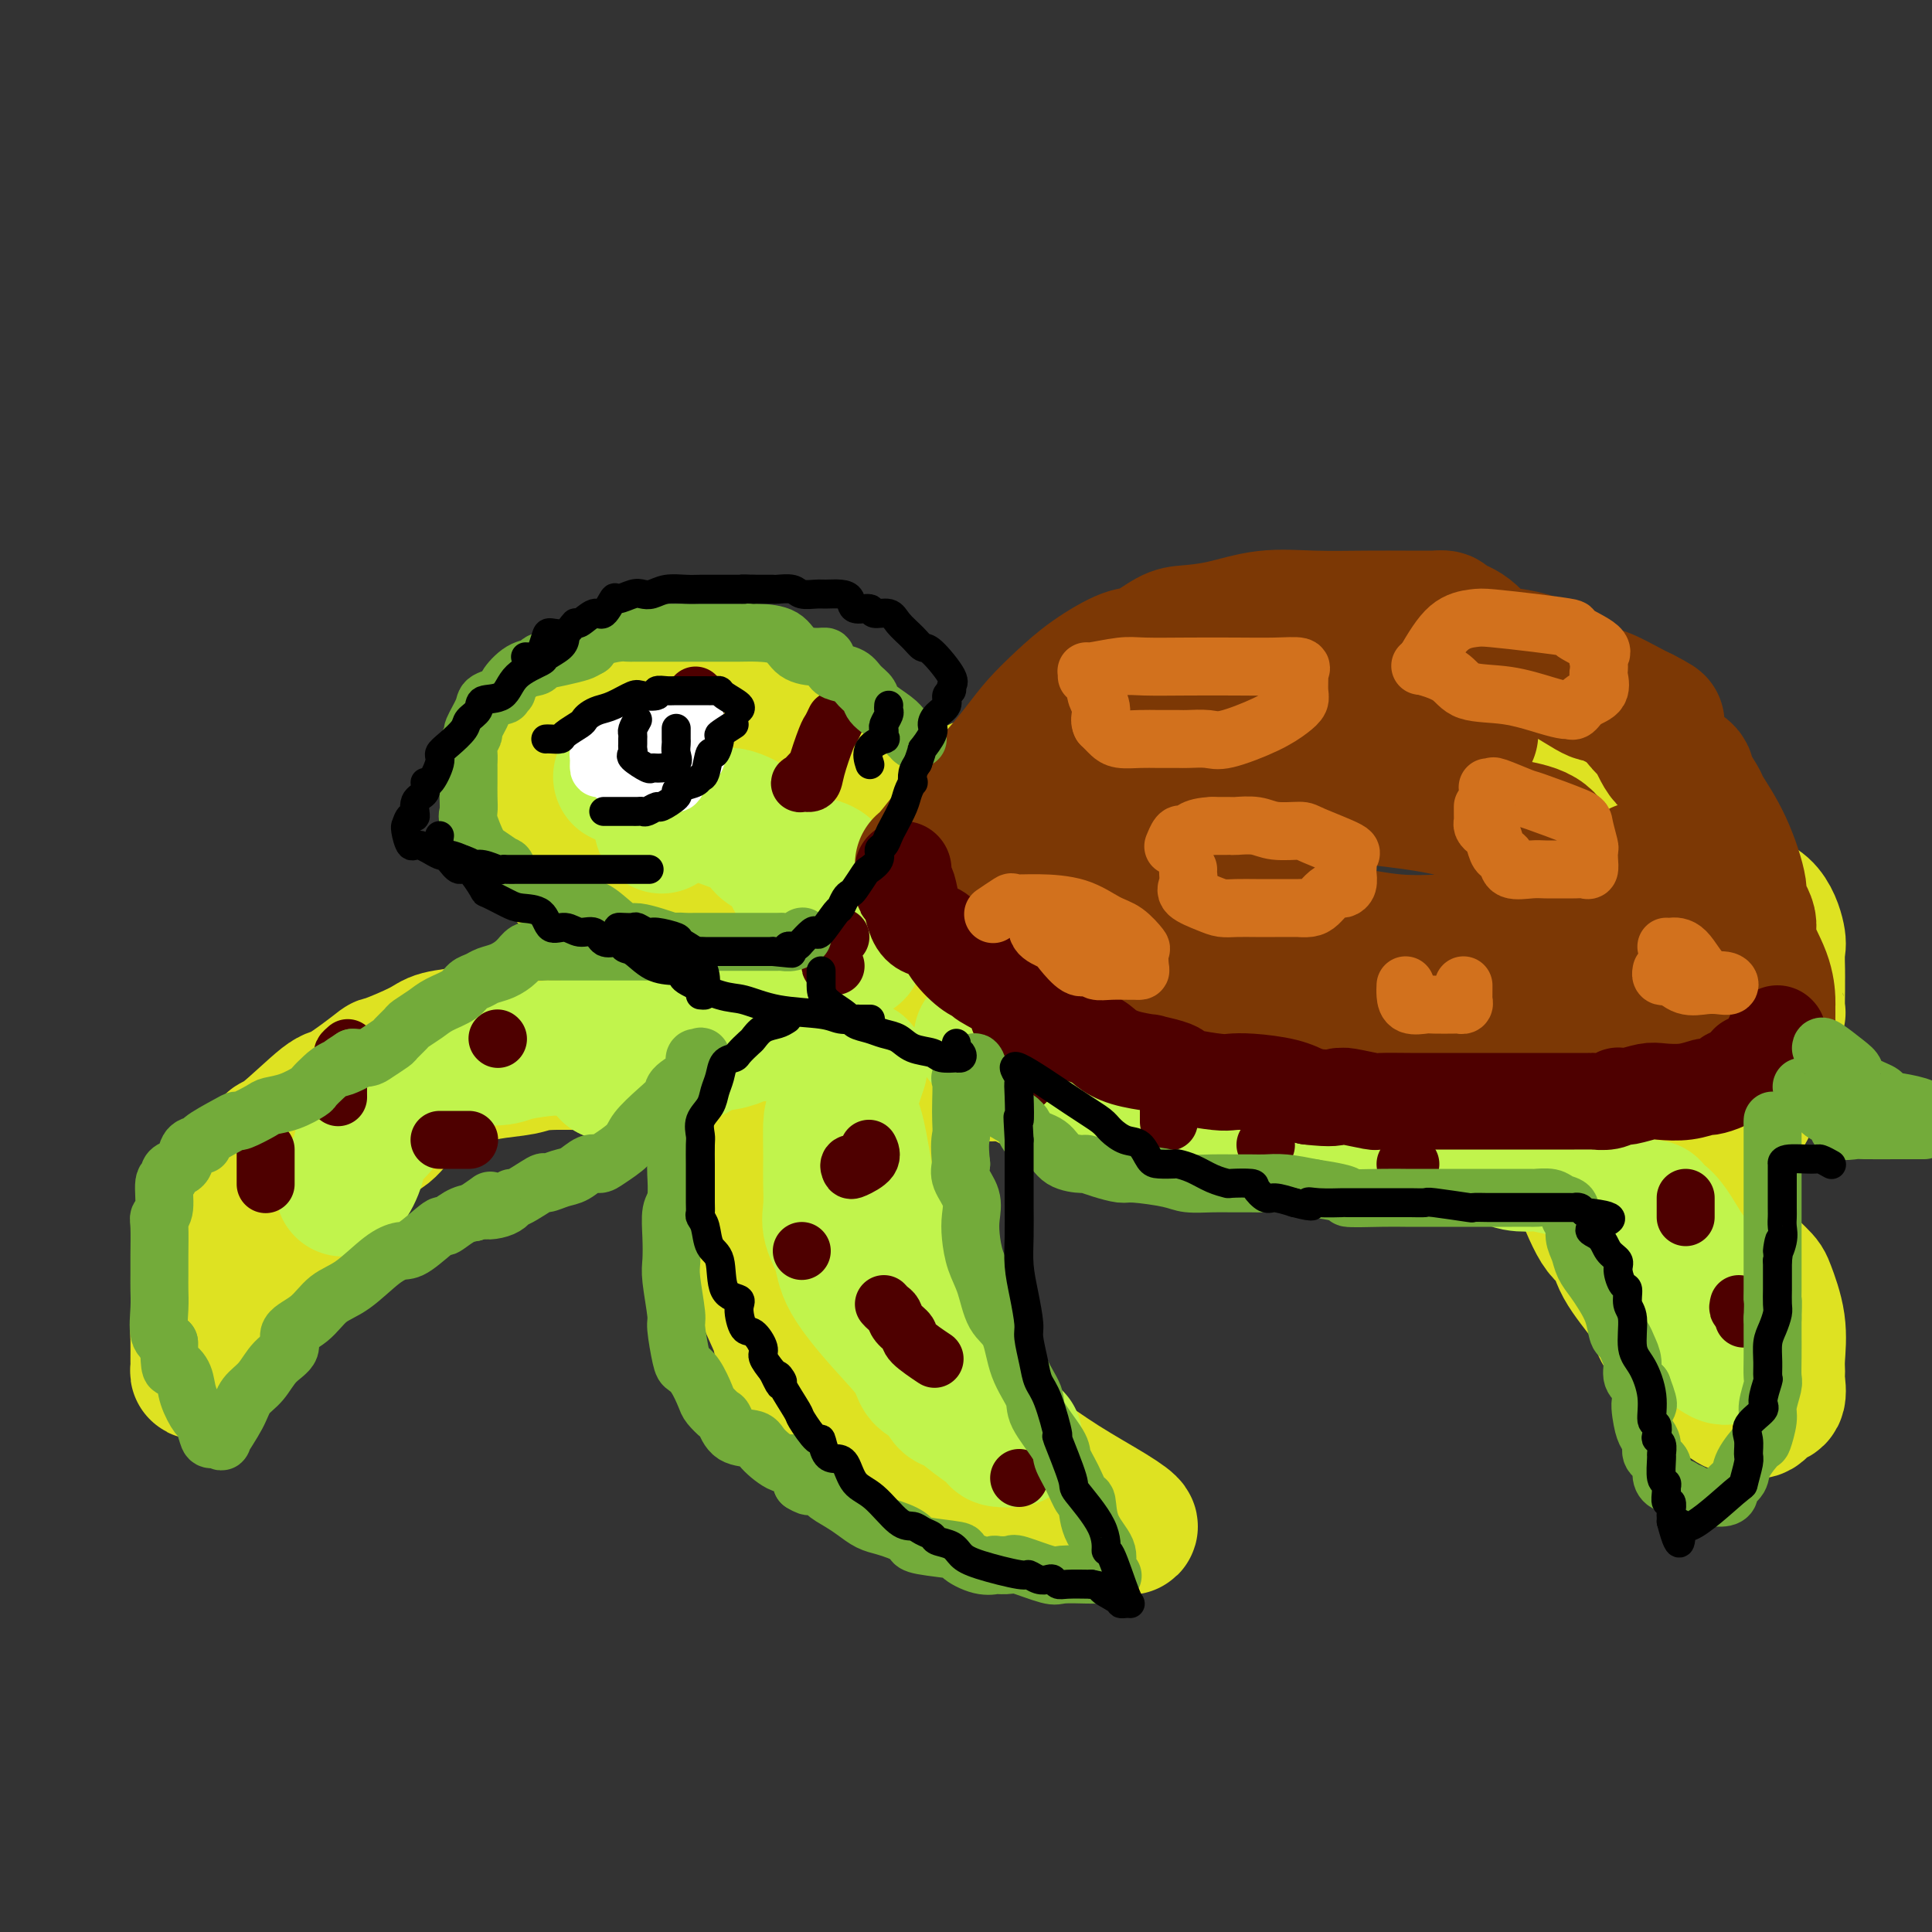 <svg viewBox='0 0 400 400' version='1.1' xmlns='http://www.w3.org/2000/svg' xmlns:xlink='http://www.w3.org/1999/xlink'><rect x="0" y="0" width="400" height="400" fill="#333333" stroke="none"/><g fill='none' stroke='rgb(222,226,34)' stroke-width='28' stroke-linecap='round' stroke-linejoin='round'><path d='M176,166c-0.390,-0.852 -0.779,-1.704 -1,-2c-0.221,-0.296 -0.272,-0.036 -1,-1c-0.728,-0.964 -2.131,-3.151 -3,-5c-0.869,-1.849 -1.205,-3.360 -2,-4c-0.795,-0.640 -2.051,-0.409 -3,-1c-0.949,-0.591 -1.591,-2.003 -2,-3c-0.409,-0.997 -0.583,-1.577 -1,-2c-0.417,-0.423 -1.076,-0.688 -2,-1c-0.924,-0.312 -2.112,-0.671 -3,-1c-0.888,-0.329 -1.475,-0.628 -2,-1c-0.525,-0.372 -0.988,-0.818 -2,-1c-1.012,-0.182 -2.573,-0.101 -5,0c-2.427,0.101 -5.721,0.222 -8,0c-2.279,-0.222 -3.542,-0.785 -5,-1c-1.458,-0.215 -3.112,-0.080 -4,0c-0.888,0.080 -1.009,0.105 -1,0c0.009,-0.105 0.147,-0.342 -1,0c-1.147,0.342 -3.578,1.261 -5,2c-1.422,0.739 -1.834,1.297 -3,2c-1.166,0.703 -3.086,1.549 -4,2c-0.914,0.451 -0.823,0.506 -1,1c-0.177,0.494 -0.622,1.427 -1,2c-0.378,0.573 -0.689,0.787 -1,1'/><path d='M115,153c-2.791,1.964 -1.270,1.875 -1,2c0.270,0.125 -0.712,0.466 -1,1c-0.288,0.534 0.119,1.263 0,2c-0.119,0.737 -0.764,1.482 -1,2c-0.236,0.518 -0.063,0.810 0,1c0.063,0.190 0.017,0.280 0,1c-0.017,0.720 -0.004,2.070 0,3c0.004,0.930 0.000,1.439 0,2c-0.000,0.561 0.003,1.172 0,2c-0.003,0.828 -0.012,1.871 0,2c0.012,0.129 0.046,-0.655 0,0c-0.046,0.655 -0.171,2.750 0,4c0.171,1.250 0.637,1.654 1,2c0.363,0.346 0.622,0.635 1,1c0.378,0.365 0.875,0.805 2,2c1.125,1.195 2.878,3.145 4,4c1.122,0.855 1.613,0.615 2,1c0.387,0.385 0.670,1.394 2,2c1.330,0.606 3.707,0.807 5,1c1.293,0.193 1.503,0.378 2,1c0.497,0.622 1.281,1.682 2,2c0.719,0.318 1.371,-0.107 2,0c0.629,0.107 1.233,0.746 2,1c0.767,0.254 1.698,0.124 2,0c0.302,-0.124 -0.024,-0.243 1,0c1.024,0.243 3.398,0.849 4,1c0.602,0.151 -0.569,-0.152 0,0c0.569,0.152 2.877,0.758 4,1c1.123,0.242 1.062,0.121 1,0'/><path d='M149,194c3.989,1.022 1.462,0.078 1,0c-0.462,-0.078 1.141,0.712 2,1c0.859,0.288 0.974,0.076 1,0c0.026,-0.076 -0.036,-0.016 0,0c0.036,0.016 0.170,-0.010 1,0c0.830,0.010 2.358,0.058 3,0c0.642,-0.058 0.399,-0.220 1,0c0.601,0.220 2.045,0.823 3,1c0.955,0.177 1.422,-0.072 3,1c1.578,1.072 4.268,3.465 7,5c2.732,1.535 5.506,2.211 7,3c1.494,0.789 1.707,1.692 2,2c0.293,0.308 0.667,0.021 1,0c0.333,-0.021 0.627,0.224 1,1c0.373,0.776 0.826,2.082 2,3c1.174,0.918 3.068,1.446 4,2c0.932,0.554 0.901,1.133 2,2c1.099,0.867 3.328,2.022 5,3c1.672,0.978 2.788,1.777 4,2c1.212,0.223 2.518,-0.132 3,0c0.482,0.132 0.138,0.752 0,1c-0.138,0.248 -0.069,0.124 0,0'/><path d='M202,221c6.105,3.298 2.368,-0.455 1,-2c-1.368,-1.545 -0.366,-0.880 0,-1c0.366,-0.120 0.097,-1.024 0,-2c-0.097,-0.976 -0.020,-2.025 0,-3c0.020,-0.975 -0.015,-1.876 0,-3c0.015,-1.124 0.080,-2.469 0,-4c-0.080,-1.531 -0.305,-3.246 -1,-5c-0.695,-1.754 -1.860,-3.545 -3,-5c-1.140,-1.455 -2.255,-2.573 -3,-4c-0.745,-1.427 -1.120,-3.164 -2,-4c-0.880,-0.836 -2.265,-0.771 -3,-2c-0.735,-1.229 -0.819,-3.751 -2,-5c-1.181,-1.249 -3.459,-1.224 -5,-2c-1.541,-0.776 -2.347,-2.351 -4,-4c-1.653,-1.649 -4.154,-3.370 -6,-5c-1.846,-1.630 -3.035,-3.170 -4,-4c-0.965,-0.830 -1.704,-0.952 -2,-1c-0.296,-0.048 -0.148,-0.024 0,0'/><path d='M179,211c0.584,0.315 1.168,0.631 0,1c-1.168,0.369 -4.090,0.793 -6,2c-1.910,1.207 -2.810,3.199 -4,4c-1.190,0.801 -2.669,0.411 -4,1c-1.331,0.589 -2.514,2.158 -3,3c-0.486,0.842 -0.274,0.956 -1,2c-0.726,1.044 -2.391,3.017 -3,4c-0.609,0.983 -0.163,0.974 0,2c0.163,1.026 0.044,3.086 0,5c-0.044,1.914 -0.012,3.683 0,5c0.012,1.317 0.004,2.181 0,4c-0.004,1.819 -0.004,4.594 0,7c0.004,2.406 0.012,4.445 0,6c-0.012,1.555 -0.045,2.626 0,4c0.045,1.374 0.168,3.050 0,4c-0.168,0.950 -0.628,1.174 0,3c0.628,1.826 2.344,5.253 3,7c0.656,1.747 0.251,1.815 1,3c0.749,1.185 2.651,3.486 4,5c1.349,1.514 2.144,2.241 3,3c0.856,0.759 1.773,1.552 3,3c1.227,1.448 2.765,3.553 4,5c1.235,1.447 2.167,2.236 4,3c1.833,0.764 4.566,1.503 7,3c2.434,1.497 4.570,3.752 7,5c2.430,1.248 5.154,1.490 8,2c2.846,0.510 5.813,1.289 8,2c2.187,0.711 3.593,1.356 5,2'/><path d='M215,311c5.806,1.771 9.822,3.200 12,4c2.178,0.800 2.519,0.971 3,1c0.481,0.029 1.102,-0.085 2,0c0.898,0.085 2.071,0.370 2,0c-0.071,-0.370 -1.388,-1.394 -4,-3c-2.612,-1.606 -6.519,-3.793 -10,-6c-3.481,-2.207 -6.537,-4.432 -9,-6c-2.463,-1.568 -4.332,-2.479 -7,-4c-2.668,-1.521 -6.134,-3.654 -8,-5c-1.866,-1.346 -2.133,-1.907 -3,-3c-0.867,-1.093 -2.334,-2.720 -3,-4c-0.666,-1.280 -0.532,-2.215 -1,-4c-0.468,-1.785 -1.540,-4.421 -2,-6c-0.460,-1.579 -0.309,-2.099 -1,-4c-0.691,-1.901 -2.224,-5.181 -3,-8c-0.776,-2.819 -0.796,-5.176 -1,-7c-0.204,-1.824 -0.590,-3.116 -1,-4c-0.410,-0.884 -0.842,-1.361 -1,-3c-0.158,-1.639 -0.042,-4.439 0,-6c0.042,-1.561 0.011,-1.882 0,-3c-0.011,-1.118 -0.003,-3.034 0,-4c0.003,-0.966 0.002,-0.983 0,-1'/><path d='M180,235c-0.060,-2.726 -0.208,-2.542 0,-3c0.208,-0.458 0.774,-1.560 1,-2c0.226,-0.440 0.113,-0.220 0,0'/><path d='M111,213c-1.624,0.025 -3.249,0.050 -5,0c-1.751,-0.050 -3.630,-0.173 -5,0c-1.370,0.173 -2.231,0.644 -4,1c-1.769,0.356 -4.446,0.597 -6,1c-1.554,0.403 -1.986,0.966 -4,2c-2.014,1.034 -5.611,2.537 -7,3c-1.389,0.463 -0.571,-0.114 -2,1c-1.429,1.114 -5.106,3.919 -7,5c-1.894,1.081 -2.006,0.437 -4,2c-1.994,1.563 -5.870,5.332 -8,7c-2.130,1.668 -2.514,1.235 -3,2c-0.486,0.765 -1.075,2.727 -2,4c-0.925,1.273 -2.188,1.856 -3,3c-0.812,1.144 -1.174,2.850 -2,5c-0.826,2.150 -2.116,4.743 -3,7c-0.884,2.257 -1.361,4.178 -2,6c-0.639,1.822 -1.439,3.544 -2,6c-0.561,2.456 -0.883,5.645 -1,7c-0.117,1.355 -0.029,0.877 0,2c0.029,1.123 -0.001,3.849 0,5c0.001,1.151 0.033,0.729 0,1c-0.033,0.271 -0.130,1.236 0,1c0.130,-0.236 0.489,-1.671 1,-3c0.511,-1.329 1.176,-2.550 2,-4c0.824,-1.450 1.807,-3.129 3,-5c1.193,-1.871 2.597,-3.936 4,-6'/><path d='M51,266c1.932,-2.978 1.762,-2.422 3,-4c1.238,-1.578 3.885,-5.288 6,-8c2.115,-2.712 3.697,-4.424 5,-6c1.303,-1.576 2.326,-3.016 4,-5c1.674,-1.984 4.000,-4.513 6,-6c2.000,-1.487 3.673,-1.932 5,-3c1.327,-1.068 2.309,-2.758 4,-4c1.691,-1.242 4.091,-2.035 6,-3c1.909,-0.965 3.325,-2.101 5,-3c1.675,-0.899 3.608,-1.561 6,-2c2.392,-0.439 5.242,-0.653 7,-1c1.758,-0.347 2.423,-0.825 5,-1c2.577,-0.175 7.066,-0.047 9,0c1.934,0.047 1.315,0.013 2,0c0.685,-0.013 2.675,-0.003 4,0c1.325,0.003 1.984,0.001 2,0c0.016,-0.001 -0.612,-0.000 1,0c1.612,0.000 5.463,0.000 9,0c3.537,-0.000 6.760,-0.000 9,0c2.240,0.000 3.497,0.000 4,0c0.503,-0.000 0.251,-0.000 0,0'/><path d='M169,189c0.492,-0.520 0.984,-1.040 1,-1c0.016,0.040 -0.443,0.640 0,0c0.443,-0.640 1.787,-2.521 3,-4c1.213,-1.479 2.294,-2.555 3,-3c0.706,-0.445 1.037,-0.260 2,-1c0.963,-0.740 2.558,-2.406 4,-4c1.442,-1.594 2.730,-3.115 4,-4c1.270,-0.885 2.520,-1.134 4,-2c1.480,-0.866 3.188,-2.349 6,-4c2.812,-1.651 6.726,-3.470 8,-4c1.274,-0.530 -0.094,0.228 2,-1c2.094,-1.228 7.650,-4.441 11,-6c3.350,-1.559 4.495,-1.465 6,-2c1.505,-0.535 3.370,-1.701 5,-2c1.630,-0.299 3.025,0.267 5,0c1.975,-0.267 4.529,-1.368 6,-2c1.471,-0.632 1.857,-0.796 4,-1c2.143,-0.204 6.042,-0.447 8,-1c1.958,-0.553 1.974,-1.416 4,-2c2.026,-0.584 6.061,-0.888 8,-1c1.939,-0.112 1.781,-0.030 3,0c1.219,0.030 3.814,0.008 5,0c1.186,-0.008 0.962,-0.004 2,0c1.038,0.004 3.339,0.007 5,0c1.661,-0.007 2.683,-0.022 4,0c1.317,0.022 2.930,0.083 5,0c2.070,-0.083 4.596,-0.311 7,0c2.404,0.311 4.686,1.161 6,2c1.314,0.839 1.661,1.668 2,2c0.339,0.332 0.669,0.166 1,0'/><path d='M303,148c1.737,0.862 1.580,1.018 1,1c-0.580,-0.018 -1.583,-0.208 0,1c1.583,1.208 5.752,3.816 9,6c3.248,2.184 5.575,3.944 9,6c3.425,2.056 7.949,4.407 12,6c4.051,1.593 7.629,2.429 10,3c2.371,0.571 3.535,0.877 4,1c0.465,0.123 0.233,0.061 0,0'/><path d='M189,210c-0.346,-0.209 -0.693,-0.418 0,0c0.693,0.418 2.425,1.463 4,3c1.575,1.537 2.993,3.568 5,5c2.007,1.432 4.604,2.266 7,3c2.396,0.734 4.593,1.367 6,2c1.407,0.633 2.026,1.264 4,2c1.974,0.736 5.305,1.577 8,2c2.695,0.423 4.753,0.428 7,1c2.247,0.572 4.681,1.712 7,2c2.319,0.288 4.523,-0.276 6,0c1.477,0.276 2.226,1.394 4,2c1.774,0.606 4.574,0.702 7,1c2.426,0.298 4.477,0.798 6,1c1.523,0.202 2.517,0.107 4,0c1.483,-0.107 3.455,-0.225 5,0c1.545,0.225 2.664,0.792 4,1c1.336,0.208 2.889,0.056 5,0c2.111,-0.056 4.778,-0.015 6,0c1.222,0.015 0.997,0.004 2,0c1.003,-0.004 3.233,-0.001 5,0c1.767,0.001 3.069,0.000 5,0c1.931,-0.000 4.490,-0.000 6,0c1.510,0.000 1.970,0.000 3,0c1.030,-0.000 2.628,-0.000 4,0c1.372,0.000 2.517,0.000 3,0c0.483,-0.000 0.303,-0.000 1,0c0.697,0.000 2.273,0.000 3,0c0.727,-0.000 0.607,-0.000 1,0c0.393,0.000 1.298,0.000 2,0c0.702,-0.000 1.201,-0.000 2,0c0.799,0.000 1.900,0.000 3,0'/><path d='M324,235c12.383,0.533 4.842,0.366 3,0c-1.842,-0.366 2.015,-0.933 4,-1c1.985,-0.067 2.100,0.364 3,0c0.900,-0.364 2.587,-1.523 4,-2c1.413,-0.477 2.552,-0.273 3,0c0.448,0.273 0.206,0.616 1,0c0.794,-0.616 2.625,-2.192 3,-3c0.375,-0.808 -0.705,-0.850 0,-1c0.705,-0.150 3.194,-0.408 4,-1c0.806,-0.592 -0.071,-1.518 0,-2c0.071,-0.482 1.091,-0.521 2,-1c0.909,-0.479 1.706,-1.398 2,-2c0.294,-0.602 0.084,-0.886 0,-1c-0.084,-0.114 -0.042,-0.057 0,0'/><path d='M326,242c0.054,0.312 0.109,0.625 1,3c0.891,2.375 2.620,6.813 4,9c1.380,2.187 2.412,2.125 3,3c0.588,0.875 0.732,2.688 2,5c1.268,2.312 3.660,5.125 5,7c1.340,1.875 1.629,2.813 2,4c0.371,1.187 0.824,2.623 2,4c1.176,1.377 3.074,2.693 4,4c0.926,1.307 0.878,2.603 2,4c1.122,1.397 3.413,2.896 5,4c1.587,1.104 2.470,1.814 3,2c0.530,0.186 0.708,-0.154 1,0c0.292,0.154 0.699,0.800 1,1c0.301,0.200 0.497,-0.047 1,0c0.503,0.047 1.312,0.389 2,0c0.688,-0.389 1.256,-1.508 2,-2c0.744,-0.492 1.665,-0.358 2,-1c0.335,-0.642 0.083,-2.060 0,-3c-0.083,-0.940 0.003,-1.403 0,-2c-0.003,-0.597 -0.097,-1.327 0,-3c0.097,-1.673 0.383,-4.290 0,-7c-0.383,-2.710 -1.437,-5.515 -2,-7c-0.563,-1.485 -0.637,-1.650 -2,-3c-1.363,-1.350 -4.015,-3.885 -6,-6c-1.985,-2.115 -3.303,-3.810 -4,-6c-0.697,-2.190 -0.775,-4.876 -1,-6c-0.225,-1.124 -0.599,-0.687 -1,-1c-0.401,-0.313 -0.829,-1.375 -1,-2c-0.171,-0.625 -0.086,-0.812 0,-1'/><path d='M351,242c-2.612,-5.020 -0.642,-1.570 0,-1c0.642,0.570 -0.044,-1.738 0,-3c0.044,-1.262 0.818,-1.476 2,-2c1.182,-0.524 2.772,-1.359 4,-2c1.228,-0.641 2.093,-1.088 3,-2c0.907,-0.912 1.855,-2.287 2,-3c0.145,-0.713 -0.512,-0.762 0,-2c0.512,-1.238 2.194,-3.663 3,-5c0.806,-1.337 0.738,-1.584 1,-2c0.262,-0.416 0.855,-1.000 1,-2c0.145,-1.000 -0.157,-2.414 0,-4c0.157,-1.586 0.774,-3.343 1,-4c0.226,-0.657 0.060,-0.214 0,-1c-0.060,-0.786 -0.015,-2.801 0,-4c0.015,-1.199 -0.002,-1.582 0,-2c0.002,-0.418 0.022,-0.873 0,-2c-0.022,-1.127 -0.087,-2.927 0,-4c0.087,-1.073 0.324,-1.418 0,-3c-0.324,-1.582 -1.210,-4.402 -3,-6c-1.790,-1.598 -4.483,-1.974 -6,-3c-1.517,-1.026 -1.857,-2.704 -3,-4c-1.143,-1.296 -3.091,-2.211 -5,-3c-1.909,-0.789 -3.781,-1.450 -5,-2c-1.219,-0.550 -1.785,-0.987 -2,-1c-0.215,-0.013 -0.080,0.400 0,0c0.080,-0.400 0.104,-1.612 0,-2c-0.104,-0.388 -0.336,0.049 -1,0c-0.664,-0.049 -1.761,-0.586 -3,-1c-1.239,-0.414 -2.619,-0.707 -4,-1'/><path d='M336,171c-3.774,-1.790 -3.207,-1.264 -4,-1c-0.793,0.264 -2.944,0.267 -5,0c-2.056,-0.267 -4.015,-0.803 -5,-1c-0.985,-0.197 -0.996,-0.056 -1,0c-0.004,0.056 -0.002,0.028 0,0'/></g>
<g fill='none' stroke='rgb(193,244,76)' stroke-width='28' stroke-linecap='round' stroke-linejoin='round'><path d='M129,161c-0.554,-0.182 -1.109,-0.364 1,0c2.109,0.364 6.881,1.275 8,2c1.119,0.725 -1.415,1.265 2,3c3.415,1.735 12.778,4.664 18,7c5.222,2.336 6.302,4.080 8,5c1.698,0.920 4.013,1.018 5,2c0.987,0.982 0.646,2.849 1,4c0.354,1.151 1.402,1.586 2,3c0.598,1.414 0.747,3.807 1,5c0.253,1.193 0.609,1.185 1,2c0.391,0.815 0.815,2.451 1,3c0.185,0.549 0.131,0.011 0,0c-0.131,-0.011 -0.340,0.506 -1,0c-0.660,-0.506 -1.772,-2.036 -3,-4c-1.228,-1.964 -2.573,-4.363 -4,-6c-1.427,-1.637 -2.935,-2.513 -4,-4c-1.065,-1.487 -1.688,-3.585 -3,-5c-1.312,-1.415 -3.313,-2.147 -4,-3c-0.687,-0.853 -0.060,-1.827 -1,-3c-0.940,-1.173 -3.445,-2.547 -5,-3c-1.555,-0.453 -2.158,0.013 -3,0c-0.842,-0.013 -1.921,-0.507 -3,-1'/><path d='M146,168c-2.062,-0.619 -1.718,-0.168 -2,0c-0.282,0.168 -1.190,0.051 -2,0c-0.810,-0.051 -1.524,-0.038 -2,0c-0.476,0.038 -0.716,0.101 -1,0c-0.284,-0.101 -0.612,-0.367 -1,0c-0.388,0.367 -0.836,1.366 -1,2c-0.164,0.634 -0.044,0.901 0,1c0.044,0.099 0.013,0.028 0,0c-0.013,-0.028 -0.006,-0.014 0,0'/><path d='M178,221c-0.392,1.148 -0.785,2.296 -1,3c-0.215,0.704 -0.254,0.964 -1,2c-0.746,1.036 -2.200,2.849 -3,4c-0.800,1.151 -0.946,1.641 -1,3c-0.054,1.359 -0.016,3.587 0,5c0.016,1.413 0.011,2.011 0,3c-0.011,0.989 -0.029,2.367 0,4c0.029,1.633 0.105,3.519 0,5c-0.105,1.481 -0.393,2.556 0,4c0.393,1.444 1.465,3.259 2,5c0.535,1.741 0.531,3.410 2,6c1.469,2.590 4.410,6.102 7,9c2.590,2.898 4.828,5.180 6,7c1.172,1.820 1.278,3.176 2,4c0.722,0.824 2.061,1.117 3,2c0.939,0.883 1.478,2.356 2,3c0.522,0.644 1.028,0.460 2,1c0.972,0.540 2.411,1.802 4,3c1.589,1.198 3.327,2.330 4,3c0.673,0.670 0.282,0.879 1,1c0.718,0.121 2.545,0.155 3,0c0.455,-0.155 -0.461,-0.497 -1,-1c-0.539,-0.503 -0.701,-1.166 -3,-4c-2.299,-2.834 -6.734,-7.840 -9,-11c-2.266,-3.160 -2.362,-4.474 -3,-6c-0.638,-1.526 -1.819,-3.263 -3,-5'/><path d='M191,271c-3.766,-4.951 -3.681,-3.830 -4,-5c-0.319,-1.170 -1.042,-4.633 -2,-7c-0.958,-2.367 -2.152,-3.640 -3,-5c-0.848,-1.360 -1.351,-2.808 -2,-6c-0.649,-3.192 -1.444,-8.129 -2,-11c-0.556,-2.871 -0.873,-3.678 -1,-4c-0.127,-0.322 -0.063,-0.161 0,0'/><path d='M145,210c-0.020,-0.091 -0.040,-0.183 -1,0c-0.960,0.183 -2.861,0.640 -4,1c-1.139,0.360 -1.518,0.621 -2,1c-0.482,0.379 -1.068,0.875 -2,1c-0.932,0.125 -2.211,-0.120 -3,0c-0.789,0.120 -1.088,0.606 -2,1c-0.912,0.394 -2.436,0.697 -4,1c-1.564,0.303 -3.167,0.607 -5,1c-1.833,0.393 -3.896,0.875 -5,1c-1.104,0.125 -1.248,-0.107 -3,0c-1.752,0.107 -5.110,0.554 -7,1c-1.890,0.446 -2.311,0.892 -4,1c-1.689,0.108 -4.644,-0.122 -6,0c-1.356,0.122 -1.111,0.598 -2,1c-0.889,0.402 -2.913,0.732 -4,1c-1.087,0.268 -1.238,0.473 -2,1c-0.762,0.527 -2.134,1.375 -3,2c-0.866,0.625 -1.225,1.026 -2,2c-0.775,0.974 -1.965,2.521 -3,4c-1.035,1.479 -1.913,2.889 -3,4c-1.087,1.111 -2.382,1.923 -3,3c-0.618,1.077 -0.558,2.418 -1,4c-0.442,1.582 -1.387,3.403 -2,4c-0.613,0.597 -0.896,-0.032 -1,0c-0.104,0.032 -0.030,0.723 0,1c0.030,0.277 0.015,0.138 0,0'/><path d='M342,250c-0.230,1.277 -0.461,2.555 0,4c0.461,1.445 1.613,3.058 2,5c0.387,1.942 0.010,4.214 1,7c0.990,2.786 3.347,6.086 5,8c1.653,1.914 2.604,2.442 3,3c0.396,0.558 0.239,1.144 1,2c0.761,0.856 2.442,1.980 3,2c0.558,0.020 -0.005,-1.064 0,-2c0.005,-0.936 0.580,-1.722 0,-4c-0.580,-2.278 -2.314,-6.047 -3,-8c-0.686,-1.953 -0.326,-2.091 -1,-3c-0.674,-0.909 -2.384,-2.590 -4,-5c-1.616,-2.410 -3.137,-5.548 -5,-7c-1.863,-1.452 -4.067,-1.216 -6,-2c-1.933,-0.784 -3.593,-2.588 -5,-4c-1.407,-1.412 -2.559,-2.432 -4,-3c-1.441,-0.568 -3.169,-0.685 -5,-1c-1.831,-0.315 -3.764,-0.827 -5,-1c-1.236,-0.173 -1.774,-0.008 -3,0c-1.226,0.008 -3.141,-0.141 -4,-1c-0.859,-0.859 -0.661,-2.426 -2,-3c-1.339,-0.574 -4.213,-0.154 -6,0c-1.787,0.154 -2.487,0.041 -3,0c-0.513,-0.041 -0.838,-0.011 -2,0c-1.162,0.011 -3.159,0.003 -5,0c-1.841,-0.003 -3.526,-0.001 -5,0c-1.474,0.001 -2.737,0.000 -4,0'/><path d='M285,237c-4.316,0.004 -2.607,0.013 -3,0c-0.393,-0.013 -2.890,-0.047 -5,0c-2.110,0.047 -3.834,0.175 -5,0c-1.166,-0.175 -1.775,-0.652 -3,-1c-1.225,-0.348 -3.067,-0.568 -5,-1c-1.933,-0.432 -3.956,-1.075 -6,-2c-2.044,-0.925 -4.107,-2.131 -7,-3c-2.893,-0.869 -6.616,-1.401 -9,-2c-2.384,-0.599 -3.429,-1.263 -5,-2c-1.571,-0.737 -3.667,-1.546 -5,-2c-1.333,-0.454 -1.903,-0.554 -3,-1c-1.097,-0.446 -2.723,-1.237 -4,-2c-1.277,-0.763 -2.207,-1.497 -4,-2c-1.793,-0.503 -4.450,-0.774 -6,-1c-1.550,-0.226 -1.994,-0.407 -4,-1c-2.006,-0.593 -5.573,-1.598 -7,-2c-1.427,-0.402 -0.713,-0.201 0,0'/><path d='M158,214c-1.141,-0.079 -2.281,-0.158 -3,0c-0.719,0.158 -1.015,0.554 -2,1c-0.985,0.446 -2.658,0.941 -4,1c-1.342,0.059 -2.354,-0.320 -3,0c-0.646,0.320 -0.925,1.339 -2,2c-1.075,0.661 -2.946,0.966 -4,1c-1.054,0.034 -1.289,-0.201 -2,0c-0.711,0.201 -1.896,0.837 -3,1c-1.104,0.163 -2.128,-0.149 -3,0c-0.872,0.149 -1.593,0.758 -2,1c-0.407,0.242 -0.501,0.116 -1,0c-0.499,-0.116 -1.404,-0.224 -2,0c-0.596,0.224 -0.885,0.778 -1,1c-0.115,0.222 -0.058,0.111 0,0'/><path d='M126,222c0.000,0.000 0.100,0.100 0.1,0.1'/></g>
<g fill='none' stroke='rgb(124,56,5)' stroke-width='28' stroke-linecap='round' stroke-linejoin='round'><path d='M191,179c0.502,-0.410 1.003,-0.820 2,-2c0.997,-1.180 2.489,-3.130 4,-5c1.511,-1.870 3.039,-3.661 4,-5c0.961,-1.339 1.354,-2.226 2,-3c0.646,-0.774 1.545,-1.434 3,-3c1.455,-1.566 3.467,-4.038 5,-6c1.533,-1.962 2.586,-3.413 4,-5c1.414,-1.587 3.190,-3.311 5,-5c1.810,-1.689 3.654,-3.342 6,-5c2.346,-1.658 5.194,-3.322 7,-4c1.806,-0.678 2.569,-0.371 4,-1c1.431,-0.629 3.529,-2.193 5,-3c1.471,-0.807 2.316,-0.857 4,-1c1.684,-0.143 4.206,-0.378 7,-1c2.794,-0.622 5.859,-1.631 9,-2c3.141,-0.369 6.356,-0.099 10,0c3.644,0.099 7.716,0.026 11,0c3.284,-0.026 5.781,-0.004 8,0c2.219,0.004 4.162,-0.009 5,0c0.838,0.009 0.573,0.042 1,0c0.427,-0.042 1.545,-0.157 2,0c0.455,0.157 0.245,0.586 1,1c0.755,0.414 2.474,0.812 4,2c1.526,1.188 2.861,3.166 5,4c2.139,0.834 5.084,0.525 9,2c3.916,1.475 8.802,4.736 11,6c2.198,1.264 1.707,0.533 3,1c1.293,0.467 4.369,2.134 6,3c1.631,0.866 1.815,0.933 2,1'/><path d='M340,148c6.253,3.209 1.384,1.231 0,1c-1.384,-0.231 0.717,1.284 2,3c1.283,1.716 1.749,3.633 3,5c1.251,1.367 3.288,2.183 4,3c0.712,0.817 0.097,1.634 0,2c-0.097,0.366 0.322,0.280 1,1c0.678,0.720 1.615,2.246 2,3c0.385,0.754 0.216,0.736 1,2c0.784,1.264 2.519,3.808 4,7c1.481,3.192 2.708,7.031 3,9c0.292,1.969 -0.353,2.069 0,3c0.353,0.931 1.702,2.692 2,4c0.298,1.308 -0.456,2.161 0,4c0.456,1.839 2.122,4.664 3,7c0.878,2.336 0.967,4.184 1,5c0.033,0.816 0.010,0.600 0,1c-0.010,0.400 -0.006,1.417 0,2c0.006,0.583 0.012,0.731 0,1c-0.012,0.269 -0.044,0.660 0,1c0.044,0.340 0.164,0.628 0,1c-0.164,0.372 -0.613,0.829 -1,1c-0.387,0.171 -0.712,0.056 -3,0c-2.288,-0.056 -6.538,-0.054 -9,0c-2.462,0.054 -3.134,0.159 -5,0c-1.866,-0.159 -4.925,-0.581 -7,-1c-2.075,-0.419 -3.164,-0.834 -4,-1c-0.836,-0.166 -1.418,-0.083 -2,0'/><path d='M335,212c-5.250,-0.153 -2.875,-0.035 -2,0c0.875,0.035 0.251,-0.014 -1,0c-1.251,0.014 -3.128,0.092 -4,0c-0.872,-0.092 -0.740,-0.355 -2,0c-1.260,0.355 -3.911,1.328 -6,2c-2.089,0.672 -3.615,1.042 -5,2c-1.385,0.958 -2.627,2.506 -4,3c-1.373,0.494 -2.877,-0.064 -4,0c-1.123,0.064 -1.867,0.749 -3,1c-1.133,0.251 -2.657,0.067 -4,0c-1.343,-0.067 -2.505,-0.018 -4,0c-1.495,0.018 -3.321,0.005 -5,0c-1.679,-0.005 -3.210,-0.001 -4,0c-0.790,0.001 -0.840,0.001 -2,0c-1.160,-0.001 -3.429,-0.002 -5,0c-1.571,0.002 -2.443,0.009 -4,0c-1.557,-0.009 -3.801,-0.033 -6,0c-2.199,0.033 -4.355,0.124 -6,0c-1.645,-0.124 -2.778,-0.463 -4,-1c-1.222,-0.537 -2.533,-1.271 -5,-2c-2.467,-0.729 -6.089,-1.453 -9,-2c-2.911,-0.547 -5.109,-0.918 -6,-1c-0.891,-0.082 -0.473,0.124 -1,0c-0.527,-0.124 -1.998,-0.577 -3,-1c-1.002,-0.423 -1.534,-0.815 -2,-1c-0.466,-0.185 -0.867,-0.163 -2,-1c-1.133,-0.837 -2.997,-2.533 -4,-3c-1.003,-0.467 -1.144,0.295 -2,0c-0.856,-0.295 -2.428,-1.648 -4,-3'/><path d='M222,205c-3.684,-2.060 -5.893,-3.209 -7,-4c-1.107,-0.791 -1.113,-1.224 -2,-2c-0.887,-0.776 -2.654,-1.895 -4,-3c-1.346,-1.105 -2.270,-2.194 -3,-3c-0.730,-0.806 -1.267,-1.328 -2,-2c-0.733,-0.672 -1.660,-1.494 -2,-2c-0.340,-0.506 -0.091,-0.696 0,-1c0.091,-0.304 0.023,-0.723 0,-1c-0.023,-0.277 -0.001,-0.414 0,-1c0.001,-0.586 -0.018,-1.622 0,-2c0.018,-0.378 0.075,-0.100 0,-1c-0.075,-0.900 -0.281,-2.979 0,-4c0.281,-1.021 1.051,-0.985 2,-2c0.949,-1.015 2.078,-3.082 3,-4c0.922,-0.918 1.639,-0.689 3,-1c1.361,-0.311 3.367,-1.163 4,-2c0.633,-0.837 -0.105,-1.659 1,-3c1.105,-1.341 4.054,-3.200 6,-4c1.946,-0.800 2.890,-0.539 4,-1c1.110,-0.461 2.387,-1.644 4,-3c1.613,-1.356 3.562,-2.885 6,-4c2.438,-1.115 5.366,-1.815 7,-2c1.634,-0.185 1.975,0.147 4,0c2.025,-0.147 5.734,-0.771 9,-1c3.266,-0.229 6.088,-0.061 9,0c2.912,0.061 5.915,0.016 9,0c3.085,-0.016 6.254,-0.004 10,0c3.746,0.004 8.070,0.001 11,0c2.930,-0.001 4.465,-0.001 6,0'/><path d='M300,152c8.906,-0.155 2.169,-0.043 0,0c-2.169,0.043 0.228,0.018 0,0c-0.228,-0.018 -3.082,-0.029 -6,0c-2.918,0.029 -5.902,0.099 -12,1c-6.098,0.901 -15.312,2.632 -24,4c-8.688,1.368 -16.850,2.373 -20,3c-3.150,0.627 -1.289,0.877 -1,1c0.289,0.123 -0.994,0.118 -2,1c-1.006,0.882 -1.734,2.651 -2,4c-0.266,1.349 -0.070,2.279 0,4c0.070,1.721 0.015,4.234 0,6c-0.015,1.766 0.011,2.785 0,4c-0.011,1.215 -0.058,2.625 0,4c0.058,1.375 0.220,2.716 1,4c0.780,1.284 2.179,2.512 4,4c1.821,1.488 4.064,3.237 6,4c1.936,0.763 3.566,0.539 6,1c2.434,0.461 5.671,1.607 9,2c3.329,0.393 6.748,0.033 10,0c3.252,-0.033 6.337,0.260 11,0c4.663,-0.260 10.904,-1.074 15,-2c4.096,-0.926 6.048,-1.963 8,-3'/><path d='M303,194c8.126,-1.744 6.440,-3.605 7,-5c0.560,-1.395 3.365,-2.324 5,-3c1.635,-0.676 2.100,-1.099 3,-2c0.900,-0.901 2.235,-2.279 3,-3c0.765,-0.721 0.958,-0.784 1,-1c0.042,-0.216 -0.069,-0.585 0,-1c0.069,-0.415 0.318,-0.876 0,-2c-0.318,-1.124 -1.202,-2.911 -3,-4c-1.798,-1.089 -4.510,-1.479 -7,-2c-2.490,-0.521 -4.757,-1.172 -7,-2c-2.243,-0.828 -4.461,-1.833 -13,-3c-8.539,-1.167 -23.397,-2.496 -32,-3c-8.603,-0.504 -10.950,-0.181 -12,0c-1.050,0.181 -0.803,0.222 -1,0c-0.197,-0.222 -0.839,-0.707 -1,0c-0.161,0.707 0.160,2.605 0,4c-0.160,1.395 -0.801,2.288 -1,4c-0.199,1.712 0.043,4.244 0,5c-0.043,0.756 -0.373,-0.265 0,1c0.373,1.265 1.449,4.816 3,7c1.551,2.184 3.578,3.002 6,4c2.422,0.998 5.241,2.176 9,3c3.759,0.824 8.459,1.292 13,2c4.541,0.708 8.921,1.654 13,2c4.079,0.346 7.855,0.093 11,0c3.145,-0.093 5.657,-0.025 7,0c1.343,0.025 1.515,0.007 2,0c0.485,-0.007 1.281,-0.002 2,0c0.719,0.002 1.359,0.001 2,0'/><path d='M313,195c5.460,0.003 7.110,0.011 8,0c0.890,-0.011 1.019,-0.040 3,0c1.981,0.040 5.812,0.150 8,0c2.188,-0.150 2.732,-0.558 4,-1c1.268,-0.442 3.260,-0.916 4,-1c0.740,-0.084 0.226,0.223 0,0c-0.226,-0.223 -0.166,-0.977 0,-1c0.166,-0.023 0.437,0.684 1,0c0.563,-0.684 1.418,-2.760 2,-4c0.582,-1.240 0.892,-1.645 1,-2c0.108,-0.355 0.014,-0.659 0,-1c-0.014,-0.341 0.051,-0.718 0,-1c-0.051,-0.282 -0.220,-0.467 0,-1c0.220,-0.533 0.828,-1.413 0,-2c-0.828,-0.587 -3.094,-0.882 -4,-1c-0.906,-0.118 -0.453,-0.059 0,0'/><path d='M318,180c0.556,-0.022 1.111,-0.044 0,1c-1.111,1.044 -3.889,3.156 -5,4c-1.111,0.844 -0.556,0.422 0,0'/></g>
<g fill='none' stroke='rgb(78,0,0)' stroke-width='20' stroke-linecap='round' stroke-linejoin='round'><path d='M187,180c0.022,1.100 0.043,2.201 0,3c-0.043,0.799 -0.151,1.297 0,1c0.151,-0.297 0.561,-1.390 1,0c0.439,1.390 0.906,5.262 2,7c1.094,1.738 2.814,1.343 4,2c1.186,0.657 1.837,2.367 3,4c1.163,1.633 2.838,3.190 4,4c1.162,0.810 1.811,0.873 2,1c0.189,0.127 -0.081,0.319 1,1c1.081,0.681 3.512,1.850 5,3c1.488,1.150 2.033,2.282 2,3c-0.033,0.718 -0.644,1.021 0,1c0.644,-0.021 2.542,-0.368 4,0c1.458,0.368 2.478,1.450 3,2c0.522,0.550 0.548,0.568 2,1c1.452,0.432 4.329,1.278 6,2c1.671,0.722 2.135,1.321 3,2c0.865,0.679 2.130,1.439 4,2c1.870,0.561 4.346,0.924 5,1c0.654,0.076 -0.512,-0.133 0,0c0.512,0.133 2.703,0.610 4,1c1.297,0.390 1.702,0.692 2,1c0.298,0.308 0.491,0.621 2,1c1.509,0.379 4.335,0.825 6,1c1.665,0.175 2.168,0.078 3,0c0.832,-0.078 1.993,-0.136 4,0c2.007,0.136 4.859,0.468 7,1c2.141,0.532 3.570,1.266 5,2'/><path d='M271,227c5.161,0.614 5.564,0.151 6,0c0.436,-0.151 0.904,0.012 1,0c0.096,-0.012 -0.181,-0.199 1,0c1.181,0.199 3.820,0.785 5,1c1.180,0.215 0.901,0.057 2,0c1.099,-0.057 3.577,-0.015 6,0c2.423,0.015 4.791,0.004 7,0c2.209,-0.004 4.259,-0.001 5,0c0.741,0.001 0.174,0.000 1,0c0.826,-0.000 3.044,-0.000 4,0c0.956,0.000 0.649,0.000 1,0c0.351,-0.000 1.359,0.000 3,0c1.641,-0.000 3.915,-0.000 6,0c2.085,0.000 3.979,0.001 5,0c1.021,-0.001 1.167,-0.004 2,0c0.833,0.004 2.352,0.015 3,0c0.648,-0.015 0.426,-0.056 1,0c0.574,0.056 1.942,0.207 3,0c1.058,-0.207 1.804,-0.774 2,-1c0.196,-0.226 -0.157,-0.112 0,0c0.157,0.112 0.824,0.222 2,0c1.176,-0.222 2.862,-0.777 4,-1c1.138,-0.223 1.727,-0.115 3,0c1.273,0.115 3.230,0.237 5,0c1.770,-0.237 3.353,-0.834 4,-1c0.647,-0.166 0.359,0.100 1,0c0.641,-0.100 2.211,-0.565 3,-1c0.789,-0.435 0.797,-0.838 1,-1c0.203,-0.162 0.602,-0.081 1,0'/><path d='M359,223c4.407,-0.957 2.424,-0.849 2,-1c-0.424,-0.151 0.712,-0.560 1,-1c0.288,-0.440 -0.273,-0.909 0,-1c0.273,-0.091 1.380,0.197 2,0c0.620,-0.197 0.755,-0.880 1,-1c0.245,-0.120 0.602,0.321 1,0c0.398,-0.321 0.839,-1.406 1,-2c0.161,-0.594 0.043,-0.698 0,-1c-0.043,-0.302 -0.012,-0.800 0,-1c0.012,-0.200 0.006,-0.100 0,0'/><path d='M368,214c0.000,0.000 0.100,0.100 0.1,0.1'/></g>
<g fill='none' stroke='rgb(78,0,0)' stroke-width='12' stroke-linecap='round' stroke-linejoin='round'><path d='M173,149c-0.366,0.776 -0.732,1.552 -1,2c-0.268,0.448 -0.438,0.567 -1,2c-0.562,1.433 -1.516,4.180 -2,6c-0.484,1.820 -0.497,2.711 -1,3c-0.503,0.289 -1.496,-0.026 -2,0c-0.504,0.026 -0.520,0.392 0,0c0.520,-0.392 1.577,-1.540 2,-2c0.423,-0.460 0.211,-0.230 0,0'/><path d='M144,144c0.309,0.582 0.619,1.163 0,2c-0.619,0.837 -2.166,1.929 -3,3c-0.834,1.071 -0.956,2.122 -1,3c-0.044,0.878 -0.012,1.584 0,2c0.012,0.416 0.003,0.542 0,1c-0.003,0.458 -0.001,1.246 0,2c0.001,0.754 0.000,1.472 0,2c-0.000,0.528 -0.000,0.865 0,1c0.000,0.135 0.000,0.067 0,0'/><path d='M174,194c-0.310,-0.210 -0.620,-0.420 -1,0c-0.380,0.420 -0.830,1.472 -1,2c-0.170,0.528 -0.059,0.534 0,1c0.059,0.466 0.067,1.393 0,2c-0.067,0.607 -0.210,0.894 0,1c0.210,0.106 0.774,0.030 1,0c0.226,-0.030 0.113,-0.015 0,0'/><path d='M206,221c0.933,0.733 1.867,1.467 3,2c1.133,0.533 2.467,0.867 3,1c0.533,0.133 0.267,0.067 0,0'/><path d='M242,229c0.000,1.250 0.000,2.500 0,3c0.000,0.500 0.000,0.250 0,0'/><path d='M178,241c-0.839,-0.101 -1.679,-0.203 -2,0c-0.321,0.203 -0.125,0.709 0,1c0.125,0.291 0.178,0.367 1,0c0.822,-0.367 2.414,-1.176 3,-2c0.586,-0.824 0.168,-1.664 0,-2c-0.168,-0.336 -0.084,-0.168 0,0'/><path d='M166,259c0.000,0.000 0.000,0.000 0,0c0.000,0.000 0.000,0.000 0,0'/><path d='M183,270c0.323,0.356 0.647,0.713 1,1c0.353,0.287 0.736,0.505 1,1c0.264,0.495 0.408,1.268 1,2c0.592,0.732 1.633,1.423 2,2c0.367,0.577 0.060,1.040 1,2c0.940,0.960 3.126,2.417 4,3c0.874,0.583 0.437,0.291 0,0'/><path d='M211,306c0.000,0.000 0.000,0.000 0,0c0.000,0.000 0.000,0.000 0,0'/><path d='M349,248c0.000,1.156 0.000,2.311 0,3c0.000,0.689 0.000,0.911 0,1c-0.000,0.089 0.000,0.044 0,0'/><path d='M360,270c-0.113,0.445 -0.226,0.890 0,1c0.226,0.110 0.793,-0.115 1,0c0.207,0.115 0.056,0.569 0,1c-0.056,0.431 -0.016,0.837 0,1c0.016,0.163 0.008,0.081 0,0'/><path d='M292,241c-0.417,0.000 -0.833,0.000 -1,0c-0.167,0.000 -0.083,0.000 0,0'/><path d='M262,237c0.000,0.000 0.100,0.100 0.1,0.1'/><path d='M103,215c0.000,0.000 0.100,0.100 0.1,0.1'/><path d='M72,217c-0.453,0.396 -0.906,0.791 -1,1c-0.094,0.209 0.171,0.231 0,1c-0.171,0.769 -0.778,2.283 -1,3c-0.222,0.717 -0.060,0.635 0,1c0.060,0.365 0.016,1.175 0,2c-0.016,0.825 -0.005,1.664 0,2c0.005,0.336 0.002,0.168 0,0'/><path d='M55,238c0.000,0.777 0.000,1.553 0,2c0.000,0.447 0.000,0.563 0,1c-0.000,0.437 0.000,1.195 0,2c-0.000,0.805 0.000,1.659 0,2c0.000,0.341 0.000,0.171 0,0'/><path d='M91,236c1.467,0.000 2.933,0.000 4,0c1.067,0.000 1.733,-0.000 2,0c0.267,0.000 0.133,0.000 0,0'/></g>
<g fill='none' stroke='rgb(115,171,58)' stroke-width='12' stroke-linecap='round' stroke-linejoin='round'><path d='M377,217c0.031,-0.291 0.061,-0.583 1,0c0.939,0.583 2.786,2.040 4,3c1.214,0.960 1.793,1.424 2,2c0.207,0.576 0.041,1.264 1,2c0.959,0.736 3.045,1.521 4,2c0.955,0.479 0.781,0.654 1,1c0.219,0.346 0.832,0.863 1,1c0.168,0.137 -0.110,-0.108 1,0c1.110,0.108 3.606,0.567 5,1c1.394,0.433 1.684,0.838 2,1c0.316,0.162 0.658,0.081 1,0'/><path d='M398,234c0.333,-0.000 0.667,-0.001 0,0c-0.667,0.001 -2.333,0.002 -3,0c-0.667,-0.002 -0.334,-0.007 -2,0c-1.666,0.007 -5.333,0.025 -7,0c-1.667,-0.025 -1.336,-0.092 -2,0c-0.664,0.092 -2.325,0.342 -3,0c-0.675,-0.342 -0.366,-1.275 -1,-2c-0.634,-0.725 -2.212,-1.242 -3,-2c-0.788,-0.758 -0.786,-1.758 -1,-2c-0.214,-0.242 -0.645,0.275 -1,0c-0.355,-0.275 -0.634,-1.343 -1,-2c-0.366,-0.657 -0.819,-0.902 -1,-1c-0.181,-0.098 -0.091,-0.049 0,0'/><path d='M190,153c-0.475,-0.050 -0.951,-0.100 -1,0c-0.049,0.100 0.328,0.350 0,0c-0.328,-0.350 -1.362,-1.301 -2,-2c-0.638,-0.699 -0.879,-1.147 -2,-2c-1.121,-0.853 -3.120,-2.112 -4,-3c-0.880,-0.888 -0.641,-1.404 -1,-2c-0.359,-0.596 -1.316,-1.273 -2,-2c-0.684,-0.727 -1.096,-1.505 -2,-2c-0.904,-0.495 -2.299,-0.707 -3,-1c-0.701,-0.293 -0.709,-0.668 -1,-1c-0.291,-0.332 -0.866,-0.621 -1,-1c-0.134,-0.379 0.173,-0.848 0,-1c-0.173,-0.152 -0.824,0.012 -2,0c-1.176,-0.012 -2.876,-0.199 -4,-1c-1.124,-0.801 -1.673,-2.215 -3,-3c-1.327,-0.785 -3.431,-0.943 -5,-1c-1.569,-0.057 -2.602,-0.015 -4,0c-1.398,0.015 -3.159,0.004 -4,0c-0.841,-0.004 -0.761,-0.001 -1,0c-0.239,0.001 -0.798,0.000 -2,0c-1.202,-0.000 -3.047,-0.000 -4,0c-0.953,0.000 -1.015,-0.000 -2,0c-0.985,0.000 -2.894,0.000 -4,0c-1.106,-0.000 -1.411,-0.001 -2,0c-0.589,0.001 -1.464,0.002 -2,0c-0.536,-0.002 -0.735,-0.009 -1,0c-0.265,0.009 -0.597,0.033 -1,0c-0.403,-0.033 -0.878,-0.124 -2,0c-1.122,0.124 -2.892,0.464 -4,1c-1.108,0.536 -1.554,1.268 -2,2'/><path d='M122,134c-1.202,0.642 -1.206,0.747 -2,1c-0.794,0.253 -2.378,0.653 -4,1c-1.622,0.347 -3.281,0.642 -4,1c-0.719,0.358 -0.499,0.779 -1,1c-0.501,0.221 -1.725,0.240 -3,1c-1.275,0.760 -2.601,2.259 -3,3c-0.399,0.741 0.130,0.724 0,1c-0.130,0.276 -0.918,0.845 -1,1c-0.082,0.155 0.543,-0.104 0,0c-0.543,0.104 -2.254,0.570 -3,1c-0.746,0.430 -0.525,0.825 -1,2c-0.475,1.175 -1.644,3.131 -2,4c-0.356,0.869 0.101,0.651 0,1c-0.101,0.349 -0.759,1.263 -1,2c-0.241,0.737 -0.065,1.295 0,2c0.065,0.705 0.017,1.556 0,2c-0.017,0.444 -0.004,0.479 0,1c0.004,0.521 -0.001,1.526 0,2c0.001,0.474 0.006,0.418 0,1c-0.006,0.582 -0.025,1.804 0,3c0.025,1.196 0.094,2.367 0,3c-0.094,0.633 -0.352,0.730 0,2c0.352,1.270 1.314,3.714 2,5c0.686,1.286 1.097,1.416 2,2c0.903,0.584 2.297,1.623 3,2c0.703,0.377 0.714,0.091 1,1c0.286,0.909 0.846,3.014 2,4c1.154,0.986 2.901,0.853 4,1c1.099,0.147 1.549,0.573 2,1'/><path d='M113,186c2.360,2.153 1.260,2.035 2,2c0.740,-0.035 3.320,0.012 5,0c1.680,-0.012 2.459,-0.084 4,1c1.541,1.084 3.845,3.324 5,4c1.155,0.676 1.162,-0.211 3,0c1.838,0.211 5.508,1.521 7,2c1.492,0.479 0.806,0.128 1,0c0.194,-0.128 1.267,-0.034 2,0c0.733,0.034 1.127,0.009 2,0c0.873,-0.009 2.224,-0.002 3,0c0.776,0.002 0.977,0.000 2,0c1.023,-0.000 2.868,0.001 4,0c1.132,-0.001 1.551,-0.004 3,0c1.449,0.004 3.929,0.015 5,0c1.071,-0.015 0.732,-0.057 1,0c0.268,0.057 1.144,0.211 2,0c0.856,-0.211 1.692,-0.788 2,-1c0.308,-0.212 0.088,-0.061 0,0c-0.088,0.061 -0.044,0.030 0,0'/><path d='M140,195c-0.244,0.845 -0.488,1.691 -1,2c-0.512,0.309 -1.291,0.083 -2,0c-0.709,-0.083 -1.347,-0.022 -2,0c-0.653,0.022 -1.320,0.006 -2,0c-0.680,-0.006 -1.374,-0.002 -2,0c-0.626,0.002 -1.183,0.000 -2,0c-0.817,-0.000 -1.895,-0.000 -3,0c-1.105,0.000 -2.236,0.000 -3,0c-0.764,-0.000 -1.159,-0.000 -2,0c-0.841,0.000 -2.126,0.000 -3,0c-0.874,-0.000 -1.337,-0.002 -2,0c-0.663,0.002 -1.528,0.006 -2,0c-0.472,-0.006 -0.552,-0.023 -1,0c-0.448,0.023 -1.264,0.086 -2,0c-0.736,-0.086 -1.390,-0.321 -2,0c-0.610,0.321 -1.175,1.199 -2,2c-0.825,0.801 -1.910,1.527 -3,2c-1.090,0.473 -2.186,0.693 -3,1c-0.814,0.307 -1.347,0.701 -2,1c-0.653,0.299 -1.426,0.504 -2,1c-0.574,0.496 -0.951,1.284 -2,2c-1.049,0.716 -2.772,1.362 -4,2c-1.228,0.638 -1.962,1.269 -3,2c-1.038,0.731 -2.379,1.561 -3,2c-0.621,0.439 -0.522,0.485 -1,1c-0.478,0.515 -1.534,1.497 -2,2c-0.466,0.503 -0.341,0.527 -1,1c-0.659,0.473 -2.100,1.397 -3,2c-0.900,0.603 -1.257,0.887 -2,1c-0.743,0.113 -1.871,0.057 -3,0'/><path d='M73,219c-5.737,3.594 -1.079,1.578 0,1c1.079,-0.578 -1.421,0.283 -3,1c-1.579,0.717 -2.237,1.292 -3,2c-0.763,0.708 -1.630,1.550 -2,2c-0.370,0.450 -0.243,0.506 -1,1c-0.757,0.494 -2.398,1.424 -4,2c-1.602,0.576 -3.164,0.796 -4,1c-0.836,0.204 -0.947,0.391 -2,1c-1.053,0.609 -3.048,1.642 -4,2c-0.952,0.358 -0.859,0.043 -1,0c-0.141,-0.043 -0.514,0.186 -2,1c-1.486,0.814 -4.085,2.215 -5,3c-0.915,0.785 -0.147,0.956 0,1c0.147,0.044 -0.329,-0.038 -1,0c-0.671,0.038 -1.538,0.196 -2,1c-0.462,0.804 -0.520,2.253 -1,3c-0.480,0.747 -1.381,0.792 -2,1c-0.619,0.208 -0.954,0.581 -1,1c-0.046,0.419 0.198,0.885 0,1c-0.198,0.115 -0.838,-0.122 -1,1c-0.162,1.122 0.153,3.602 0,5c-0.153,1.398 -0.773,1.714 -1,2c-0.227,0.286 -0.060,0.542 0,2c0.060,1.458 0.015,4.117 0,6c-0.015,1.883 0.002,2.991 0,4c-0.002,1.009 -0.021,1.920 0,3c0.021,1.080 0.083,2.329 0,4c-0.083,1.671 -0.309,3.763 0,5c0.309,1.237 1.155,1.618 2,2'/><path d='M35,278c0.114,6.474 0.397,5.157 1,5c0.603,-0.157 1.524,0.844 2,2c0.476,1.156 0.507,2.468 1,4c0.493,1.532 1.447,3.285 2,4c0.553,0.715 0.706,0.392 1,1c0.294,0.608 0.730,2.148 1,3c0.270,0.852 0.375,1.018 1,1c0.625,-0.018 1.770,-0.219 2,0c0.230,0.219 -0.456,0.859 0,0c0.456,-0.859 2.054,-3.216 3,-5c0.946,-1.784 1.241,-2.995 2,-4c0.759,-1.005 1.981,-1.804 3,-3c1.019,-1.196 1.836,-2.789 3,-4c1.164,-1.211 2.676,-2.040 3,-3c0.324,-0.960 -0.539,-2.050 0,-3c0.539,-0.950 2.480,-1.761 4,-3c1.520,-1.239 2.620,-2.906 4,-4c1.380,-1.094 3.040,-1.615 5,-3c1.960,-1.385 4.222,-3.633 6,-5c1.778,-1.367 3.074,-1.851 4,-2c0.926,-0.149 1.483,0.037 3,-1c1.517,-1.037 3.994,-3.299 5,-4c1.006,-0.701 0.540,0.157 1,0c0.460,-0.157 1.846,-1.331 3,-2c1.154,-0.669 2.077,-0.835 3,-1'/><path d='M98,251c6.123,-4.130 2.430,-1.955 2,-1c-0.430,0.955 2.404,0.691 4,0c1.596,-0.691 1.953,-1.810 2,-2c0.047,-0.190 -0.217,0.550 1,0c1.217,-0.550 3.915,-2.390 5,-3c1.085,-0.610 0.556,0.009 1,0c0.444,-0.009 1.860,-0.645 3,-1c1.140,-0.355 2.004,-0.430 3,-1c0.996,-0.570 2.124,-1.635 3,-2c0.876,-0.365 1.501,-0.029 2,0c0.499,0.029 0.873,-0.247 2,-1c1.127,-0.753 3.005,-1.982 4,-3c0.995,-1.018 1.105,-1.823 2,-3c0.895,-1.177 2.576,-2.724 4,-4c1.424,-1.276 2.591,-2.279 3,-3c0.409,-0.721 0.061,-1.159 1,-2c0.939,-0.841 3.166,-2.084 4,-3c0.834,-0.916 0.274,-1.504 0,-2c-0.274,-0.496 -0.261,-0.901 0,-1c0.261,-0.099 0.771,0.107 1,0c0.229,-0.107 0.177,-0.529 0,0c-0.177,0.529 -0.479,2.008 -1,3c-0.521,0.992 -1.260,1.496 -2,2'/><path d='M142,224c-0.265,1.164 0.073,1.573 0,2c-0.073,0.427 -0.555,0.871 -1,2c-0.445,1.129 -0.851,2.943 -1,4c-0.149,1.057 -0.039,1.358 0,2c0.039,0.642 0.007,1.626 0,3c-0.007,1.374 0.012,3.139 0,4c-0.012,0.861 -0.056,0.818 0,2c0.056,1.182 0.210,3.589 0,5c-0.210,1.411 -0.784,1.825 -1,3c-0.216,1.175 -0.073,3.112 0,5c0.073,1.888 0.075,3.728 0,5c-0.075,1.272 -0.228,1.976 0,4c0.228,2.024 0.837,5.369 1,7c0.163,1.631 -0.121,1.547 0,3c0.121,1.453 0.647,4.444 1,6c0.353,1.556 0.532,1.678 1,2c0.468,0.322 1.224,0.844 2,2c0.776,1.156 1.571,2.947 2,4c0.429,1.053 0.493,1.367 1,2c0.507,0.633 1.457,1.586 2,2c0.543,0.414 0.681,0.291 1,1c0.319,0.709 0.821,2.251 2,3c1.179,0.749 3.037,0.705 4,1c0.963,0.295 1.032,0.930 2,2c0.968,1.070 2.834,2.577 4,3c1.166,0.423 1.632,-0.237 2,0c0.368,0.237 0.637,1.372 1,2c0.363,0.628 0.818,0.751 1,1c0.182,0.249 0.091,0.625 0,1'/><path d='M166,307c2.426,1.496 1.492,0.235 2,0c0.508,-0.235 2.457,0.557 3,1c0.543,0.443 -0.319,0.538 0,1c0.319,0.462 1.818,1.289 3,2c1.182,0.711 2.046,1.304 3,2c0.954,0.696 1.996,1.496 3,2c1.004,0.504 1.968,0.712 3,1c1.032,0.288 2.131,0.655 3,1c0.869,0.345 1.508,0.669 2,1c0.492,0.331 0.837,0.671 1,1c0.163,0.329 0.143,0.649 2,1c1.857,0.351 5.591,0.735 7,1c1.409,0.265 0.493,0.411 1,1c0.507,0.589 2.435,1.620 4,2c1.565,0.380 2.766,0.109 3,0c0.234,-0.109 -0.498,-0.057 0,0c0.498,0.057 2.227,0.121 3,0c0.773,-0.121 0.591,-0.425 2,0c1.409,0.425 4.409,1.578 6,2c1.591,0.422 1.775,0.114 3,0c1.225,-0.114 3.493,-0.032 5,0c1.507,0.032 2.254,0.016 3,0'/><path d='M228,326c4.091,0.363 1.818,0.269 1,0c-0.818,-0.269 -0.180,-0.714 0,-1c0.180,-0.286 -0.098,-0.413 0,-1c0.098,-0.587 0.571,-1.633 0,-3c-0.571,-1.367 -2.185,-3.056 -3,-5c-0.815,-1.944 -0.831,-4.145 -1,-5c-0.169,-0.855 -0.491,-0.364 -1,-1c-0.509,-0.636 -1.206,-2.398 -2,-4c-0.794,-1.602 -1.687,-3.044 -2,-4c-0.313,-0.956 -0.047,-1.425 -1,-3c-0.953,-1.575 -3.127,-4.257 -4,-6c-0.873,-1.743 -0.446,-2.549 -1,-4c-0.554,-1.451 -2.088,-3.549 -3,-6c-0.912,-2.451 -1.201,-5.257 -2,-7c-0.799,-1.743 -2.110,-2.423 -3,-4c-0.890,-1.577 -1.361,-4.052 -2,-6c-0.639,-1.948 -1.447,-3.368 -2,-5c-0.553,-1.632 -0.853,-3.476 -1,-5c-0.147,-1.524 -0.143,-2.728 0,-4c0.143,-1.272 0.423,-2.612 0,-4c-0.423,-1.388 -1.549,-2.825 -2,-4c-0.451,-1.175 -0.225,-2.087 0,-3'/><path d='M199,241c-0.465,-4.319 -0.126,-5.117 0,-6c0.126,-0.883 0.041,-1.850 0,-3c-0.041,-1.150 -0.036,-2.482 0,-4c0.036,-1.518 0.104,-3.223 0,-4c-0.104,-0.777 -0.380,-0.627 0,-1c0.380,-0.373 1.416,-1.268 2,-2c0.584,-0.732 0.717,-1.300 1,-1c0.283,0.300 0.716,1.469 1,3c0.284,1.531 0.420,3.426 2,5c1.580,1.574 4.606,2.828 6,4c1.394,1.172 1.156,2.261 2,3c0.844,0.739 2.770,1.129 4,2c1.230,0.871 1.765,2.223 3,3c1.235,0.777 3.169,0.978 4,1c0.831,0.022 0.558,-0.135 1,0c0.442,0.135 1.600,0.562 3,1c1.400,0.438 3.042,0.888 4,1c0.958,0.112 1.231,-0.114 3,0c1.769,0.114 5.033,0.566 7,1c1.967,0.434 2.637,0.848 4,1c1.363,0.152 3.419,0.040 5,0c1.581,-0.040 2.686,-0.008 4,0c1.314,0.008 2.837,-0.008 4,0c1.163,0.008 1.967,0.041 3,0c1.033,-0.041 2.295,-0.154 4,0c1.705,0.154 3.852,0.577 6,1'/><path d='M272,246c9.267,1.381 6.436,1.834 7,2c0.564,0.166 4.525,0.044 7,0c2.475,-0.044 3.464,-0.012 5,0c1.536,0.012 3.620,0.003 5,0c1.380,-0.003 2.055,-0.001 4,0c1.945,0.001 5.160,0.000 7,0c1.840,-0.000 2.307,-0.001 3,0c0.693,0.001 1.613,0.004 3,0c1.387,-0.004 3.241,-0.013 4,0c0.759,0.013 0.423,0.049 1,0c0.577,-0.049 2.068,-0.184 3,0c0.932,0.184 1.307,0.685 2,1c0.693,0.315 1.706,0.443 2,1c0.294,0.557 -0.129,1.541 0,2c0.129,0.459 0.811,0.391 1,1c0.189,0.609 -0.115,1.895 0,3c0.115,1.105 0.651,2.031 1,3c0.349,0.969 0.513,1.983 1,3c0.487,1.017 1.296,2.036 2,3c0.704,0.964 1.301,1.871 2,3c0.699,1.129 1.498,2.479 2,4c0.502,1.521 0.707,3.212 1,4c0.293,0.788 0.672,0.672 1,1c0.328,0.328 0.603,1.098 1,2c0.397,0.902 0.914,1.935 1,3c0.086,1.065 -0.261,2.161 0,3c0.261,0.839 1.131,1.419 2,2'/><path d='M340,287c2.332,6.203 0.661,3.209 0,3c-0.661,-0.209 -0.313,2.367 0,4c0.313,1.633 0.591,2.324 1,3c0.409,0.676 0.948,1.337 1,2c0.052,0.663 -0.382,1.329 0,2c0.382,0.671 1.580,1.347 2,2c0.420,0.653 0.063,1.284 0,2c-0.063,0.716 0.167,1.516 1,2c0.833,0.484 2.269,0.651 3,1c0.731,0.349 0.756,0.878 1,1c0.244,0.122 0.708,-0.164 1,0c0.292,0.164 0.414,0.777 1,1c0.586,0.223 1.636,0.057 2,0c0.364,-0.057 0.043,-0.003 0,0c-0.043,0.003 0.192,-0.043 1,0c0.808,0.043 2.189,0.176 3,0c0.811,-0.176 1.051,-0.661 1,-1c-0.051,-0.339 -0.393,-0.532 0,-1c0.393,-0.468 1.521,-1.210 2,-2c0.479,-0.790 0.309,-1.627 1,-3c0.691,-1.373 2.241,-3.282 3,-4c0.759,-0.718 0.725,-0.246 1,-1c0.275,-0.754 0.858,-2.735 1,-4c0.142,-1.265 -0.158,-1.816 0,-3c0.158,-1.184 0.774,-3.002 1,-4c0.226,-0.998 0.060,-1.175 0,-2c-0.060,-0.825 -0.016,-2.299 0,-4c0.016,-1.701 0.005,-3.629 0,-5c-0.005,-1.371 -0.002,-2.186 0,-3'/><path d='M367,273c0.155,-4.120 0.041,-3.919 0,-4c-0.041,-0.081 -0.011,-0.444 0,-2c0.011,-1.556 0.003,-4.306 0,-6c-0.003,-1.694 -0.001,-2.332 0,-4c0.001,-1.668 0.000,-4.365 0,-6c-0.000,-1.635 -0.000,-2.206 0,-3c0.000,-0.794 0.000,-1.809 0,-4c-0.000,-2.191 -0.000,-5.557 0,-7c0.000,-1.443 0.000,-0.961 0,-1c-0.000,-0.039 -0.000,-0.598 0,-1c0.000,-0.402 0.000,-0.647 0,-1c-0.000,-0.353 -0.000,-0.815 0,-1c0.000,-0.185 0.000,-0.092 0,0'/><path d='M367,232c0.000,0.000 0.100,0.100 0.1,0.1'/></g>
<g fill='none' stroke='rgb(210,113,29)' stroke-width='12' stroke-linecap='round' stroke-linejoin='round'><path d='M225,140c0.043,-0.453 0.086,-0.906 0,-1c-0.086,-0.094 -0.301,0.171 1,0c1.301,-0.171 4.117,-0.778 6,-1c1.883,-0.222 2.831,-0.061 5,0c2.169,0.061 5.558,0.020 9,0c3.442,-0.020 6.936,-0.018 10,0c3.064,0.018 5.696,0.053 8,0c2.304,-0.053 4.279,-0.194 5,0c0.721,0.194 0.189,0.723 0,1c-0.189,0.277 -0.034,0.303 0,1c0.034,0.697 -0.053,2.065 0,3c0.053,0.935 0.245,1.438 0,2c-0.245,0.562 -0.927,1.184 -2,2c-1.073,0.816 -2.537,1.826 -5,3c-2.463,1.174 -5.926,2.511 -8,3c-2.074,0.489 -2.760,0.131 -4,0c-1.240,-0.131 -3.035,-0.034 -4,0c-0.965,0.034 -1.099,0.006 -2,0c-0.901,-0.006 -2.570,0.009 -4,0c-1.430,-0.009 -2.621,-0.044 -4,0c-1.379,0.044 -2.947,0.166 -4,0c-1.053,-0.166 -1.591,-0.622 -2,-1c-0.409,-0.378 -0.688,-0.680 -1,-1c-0.312,-0.320 -0.656,-0.660 -1,-1'/><path d='M228,150c-0.558,-0.976 0.047,-1.915 0,-3c-0.047,-1.085 -0.745,-2.316 -1,-3c-0.255,-0.684 -0.068,-0.823 0,-1c0.068,-0.177 0.018,-0.394 0,-1c-0.018,-0.606 -0.005,-1.602 0,-2c0.005,-0.398 0.003,-0.199 0,0'/><path d='M308,163c0.453,0.059 0.906,0.117 1,0c0.094,-0.117 -0.172,-0.410 1,0c1.172,0.410 3.782,1.522 5,2c1.218,0.478 1.044,0.323 3,1c1.956,0.677 6.040,2.187 8,3c1.960,0.813 1.794,0.929 2,2c0.206,1.071 0.785,3.096 1,4c0.215,0.904 0.067,0.687 0,1c-0.067,0.313 -0.051,1.156 0,2c0.051,0.844 0.138,1.690 0,2c-0.138,0.310 -0.500,0.082 -1,0c-0.500,-0.082 -1.139,-0.020 -2,0c-0.861,0.020 -1.943,-0.001 -3,0c-1.057,0.001 -2.090,0.025 -3,0c-0.910,-0.025 -1.697,-0.099 -3,0c-1.303,0.099 -3.123,0.370 -4,0c-0.877,-0.370 -0.812,-1.380 -1,-2c-0.188,-0.620 -0.628,-0.849 -1,-1c-0.372,-0.151 -0.674,-0.226 -1,-1c-0.326,-0.774 -0.676,-2.249 -1,-3c-0.324,-0.751 -0.623,-0.778 -1,-1c-0.377,-0.222 -0.833,-0.637 -1,-1c-0.167,-0.363 -0.045,-0.672 0,-1c0.045,-0.328 0.012,-0.676 0,-1c-0.012,-0.324 -0.003,-0.626 0,-1c0.003,-0.374 0.001,-0.821 0,-1c-0.001,-0.179 -0.000,-0.089 0,0'/><path d='M246,180c-0.027,0.243 -0.054,0.486 0,1c0.054,0.514 0.191,1.301 0,2c-0.191,0.699 -0.708,1.312 0,2c0.708,0.688 2.641,1.452 4,2c1.359,0.548 2.145,0.879 3,1c0.855,0.121 1.779,0.032 3,0c1.221,-0.032 2.740,-0.008 4,0c1.260,0.008 2.263,0.000 4,0c1.737,-0.000 4.208,0.008 5,0c0.792,-0.008 -0.096,-0.030 0,0c0.096,0.030 1.177,0.114 2,0c0.823,-0.114 1.387,-0.425 2,-1c0.613,-0.575 1.275,-1.415 2,-2c0.725,-0.585 1.515,-0.915 2,-1c0.485,-0.085 0.666,0.076 1,0c0.334,-0.076 0.820,-0.388 1,-1c0.180,-0.612 0.055,-1.524 0,-2c-0.055,-0.476 -0.039,-0.516 0,-1c0.039,-0.484 0.102,-1.412 0,-2c-0.102,-0.588 -0.369,-0.836 0,-1c0.369,-0.164 1.373,-0.244 0,-1c-1.373,-0.756 -5.125,-2.189 -7,-3c-1.875,-0.811 -1.875,-1.002 -3,-1c-1.125,0.002 -3.376,0.197 -5,0c-1.624,-0.197 -2.619,-0.785 -4,-1c-1.381,-0.215 -3.146,-0.058 -4,0c-0.854,0.058 -0.796,0.015 -1,0c-0.204,-0.015 -0.670,-0.004 -1,0c-0.330,0.004 -0.523,0.001 -1,0c-0.477,-0.001 -1.239,-0.001 -2,0'/><path d='M251,171c-4.332,0.135 -4.664,1.473 -5,2c-0.336,0.527 -0.678,0.244 -1,0c-0.322,-0.244 -0.625,-0.450 -1,0c-0.375,0.450 -0.821,1.557 -1,2c-0.179,0.443 -0.089,0.221 0,0'/><path d='M295,138c-0.495,-0.140 -0.989,-0.280 0,0c0.989,0.280 3.463,0.979 5,2c1.537,1.021 2.138,2.364 4,3c1.862,0.636 4.985,0.564 8,1c3.015,0.436 5.923,1.378 8,2c2.077,0.622 3.324,0.922 4,1c0.676,0.078 0.780,-0.067 1,0c0.220,0.067 0.556,0.345 1,0c0.444,-0.345 0.995,-1.315 2,-2c1.005,-0.685 2.464,-1.086 3,-2c0.536,-0.914 0.149,-2.341 0,-3c-0.149,-0.659 -0.059,-0.551 0,-1c0.059,-0.449 0.087,-1.454 0,-2c-0.087,-0.546 -0.290,-0.632 0,-1c0.290,-0.368 1.074,-1.016 0,-2c-1.074,-0.984 -4.004,-2.303 -5,-3c-0.996,-0.697 -0.057,-0.773 -1,-1c-0.943,-0.227 -3.766,-0.605 -7,-1c-3.234,-0.395 -6.877,-0.807 -9,-1c-2.123,-0.193 -2.725,-0.167 -4,0c-1.275,0.167 -3.221,0.476 -5,2c-1.779,1.524 -3.389,4.262 -5,7'/><path d='M295,137c-1.667,1.500 -0.833,0.750 0,0'/><path d='M345,196c0.175,0.033 0.350,0.065 1,0c0.650,-0.065 1.777,-0.228 3,1c1.223,1.228 2.544,3.845 4,5c1.456,1.155 3.047,0.847 4,1c0.953,0.153 1.268,0.765 1,1c-0.268,0.235 -1.118,0.091 -2,0c-0.882,-0.091 -1.795,-0.128 -3,0c-1.205,0.128 -2.701,0.423 -4,0c-1.299,-0.423 -2.401,-1.564 -3,-2c-0.599,-0.436 -0.697,-0.169 -1,0c-0.303,0.169 -0.812,0.238 -1,0c-0.188,-0.238 -0.054,-0.782 0,-1c0.054,-0.218 0.027,-0.109 0,0'/><path d='M291,204c-0.030,0.619 -0.060,1.238 0,2c0.060,0.762 0.211,1.668 1,2c0.789,0.332 2.215,0.090 3,0c0.785,-0.090 0.928,-0.027 2,0c1.072,0.027 3.072,0.018 4,0c0.928,-0.018 0.785,-0.046 1,0c0.215,0.046 0.790,0.166 1,0c0.210,-0.166 0.056,-0.619 0,-1c-0.056,-0.381 -0.015,-0.690 0,-1c0.015,-0.310 0.004,-0.622 0,-1c-0.004,-0.378 -0.001,-0.822 0,-1c0.001,-0.178 0.001,-0.089 0,0'/><path d='M215,189c-0.300,1.501 -0.599,3.001 0,4c0.599,0.999 2.097,1.496 3,2c0.903,0.504 1.210,1.014 2,2c0.790,0.986 2.061,2.446 3,3c0.939,0.554 1.544,0.201 2,0c0.456,-0.201 0.762,-0.250 1,0c0.238,0.250 0.407,0.799 1,1c0.593,0.201 1.609,0.053 3,0c1.391,-0.053 3.157,-0.011 4,0c0.843,0.011 0.764,-0.008 1,0c0.236,0.008 0.787,0.045 1,0c0.213,-0.045 0.089,-0.171 0,-1c-0.089,-0.829 -0.141,-2.362 0,-3c0.141,-0.638 0.475,-0.381 0,-1c-0.475,-0.619 -1.760,-2.113 -3,-3c-1.240,-0.887 -2.434,-1.168 -4,-2c-1.566,-0.832 -3.502,-2.216 -6,-3c-2.498,-0.784 -5.556,-0.970 -8,-1c-2.444,-0.030 -4.274,0.095 -5,0c-0.726,-0.095 -0.349,-0.410 -1,0c-0.651,0.410 -2.329,1.546 -3,2c-0.671,0.454 -0.336,0.227 0,0'/></g>
<g fill='none' stroke='rgb(255,255,255)' stroke-width='12' stroke-linecap='round' stroke-linejoin='round'><path d='M131,152c-0.528,0.333 -1.055,0.665 -2,1c-0.945,0.335 -2.306,0.672 -3,1c-0.694,0.328 -0.720,0.646 -1,1c-0.280,0.354 -0.812,0.742 -1,1c-0.188,0.258 -0.031,0.384 0,1c0.031,0.616 -0.063,1.720 0,2c0.063,0.280 0.283,-0.265 1,0c0.717,0.265 1.933,1.339 3,2c1.067,0.661 1.986,0.909 3,1c1.014,0.091 2.122,0.027 3,0c0.878,-0.027 1.527,-0.015 2,0c0.473,0.015 0.771,0.034 1,0c0.229,-0.034 0.389,-0.121 1,0c0.611,0.121 1.674,0.450 2,0c0.326,-0.450 -0.084,-1.679 0,-2c0.084,-0.321 0.664,0.266 1,0c0.336,-0.266 0.430,-1.385 1,-2c0.570,-0.615 1.617,-0.724 2,-1c0.383,-0.276 0.103,-0.718 0,-1c-0.103,-0.282 -0.028,-0.404 0,-1c0.028,-0.596 0.007,-1.665 0,-2c-0.007,-0.335 -0.002,0.065 0,0c0.002,-0.065 0.001,-0.594 0,-1c-0.001,-0.406 -0.000,-0.687 0,-1c0.000,-0.313 0.000,-0.656 0,-1'/><path d='M144,150c0.279,-2.083 -1.024,-1.290 -2,-1c-0.976,0.290 -1.623,0.078 -2,0c-0.377,-0.078 -0.482,-0.021 -1,0c-0.518,0.021 -1.449,0.005 -2,0c-0.551,-0.005 -0.721,0.001 -1,0c-0.279,-0.001 -0.666,-0.010 -1,0c-0.334,0.010 -0.615,0.039 -1,0c-0.385,-0.039 -0.874,-0.147 -1,0c-0.126,0.147 0.110,0.548 0,1c-0.110,0.452 -0.566,0.956 -1,1c-0.434,0.044 -0.848,-0.373 -1,0c-0.152,0.373 -0.044,1.535 0,2c0.044,0.465 0.022,0.232 0,0'/></g>
<g fill='none' stroke='rgb(0,0,0)' stroke-width='6' stroke-linecap='round' stroke-linejoin='round'><path d='M113,153c0.204,-0.016 0.408,-0.032 1,0c0.592,0.032 1.573,0.111 2,0c0.427,-0.111 0.302,-0.411 1,-1c0.698,-0.589 2.219,-1.466 3,-2c0.781,-0.534 0.822,-0.725 1,-1c0.178,-0.275 0.493,-0.634 1,-1c0.507,-0.366 1.205,-0.738 2,-1c0.795,-0.262 1.686,-0.414 3,-1c1.314,-0.586 3.052,-1.607 4,-2c0.948,-0.393 1.105,-0.158 2,0c0.895,0.158 2.526,0.238 3,0c0.474,-0.238 -0.211,-0.796 0,-1c0.211,-0.204 1.317,-0.055 2,0c0.683,0.055 0.943,0.014 2,0c1.057,-0.014 2.911,-0.002 4,0c1.089,0.002 1.413,-0.007 2,0c0.587,0.007 1.435,0.030 2,0c0.565,-0.030 0.845,-0.113 1,0c0.155,0.113 0.186,0.422 1,1c0.814,0.578 2.411,1.425 3,2c0.589,0.575 0.168,0.879 0,1c-0.168,0.121 -0.084,0.061 0,0'/><path d='M132,149c-0.423,0.756 -0.846,1.512 -1,2c-0.154,0.488 -0.041,0.708 0,1c0.041,0.292 0.008,0.654 0,1c-0.008,0.346 0.008,0.675 0,1c-0.008,0.325 -0.042,0.647 0,1c0.042,0.353 0.159,0.736 0,1c-0.159,0.264 -0.595,0.408 0,1c0.595,0.592 2.222,1.631 3,2c0.778,0.369 0.706,0.067 1,0c0.294,-0.067 0.954,0.099 2,0c1.046,-0.099 2.476,-0.465 3,-1c0.524,-0.535 0.140,-1.240 0,-2c-0.140,-0.760 -0.038,-1.575 0,-2c0.038,-0.425 0.010,-0.461 0,-1c-0.010,-0.539 -0.003,-1.583 0,-2c0.003,-0.417 0.001,-0.209 0,0'/><path d='M152,150c-1.292,0.831 -2.584,1.663 -3,2c-0.416,0.337 0.043,0.181 0,1c-0.043,0.819 -0.587,2.615 -1,3c-0.413,0.385 -0.695,-0.640 -1,0c-0.305,0.640 -0.632,2.945 -1,4c-0.368,1.055 -0.775,0.859 -1,1c-0.225,0.141 -0.267,0.620 -1,1c-0.733,0.380 -2.156,0.661 -3,1c-0.844,0.339 -1.109,0.736 -1,1c0.109,0.264 0.590,0.397 0,1c-0.590,0.603 -2.252,1.678 -3,2c-0.748,0.322 -0.582,-0.110 -1,0c-0.418,0.110 -1.422,0.762 -2,1c-0.578,0.238 -0.732,0.064 -1,0c-0.268,-0.064 -0.649,-0.017 -1,0c-0.351,0.017 -0.671,0.005 -1,0c-0.329,-0.005 -0.665,-0.001 -1,0c-0.335,0.001 -0.668,0.000 -1,0c-0.332,-0.000 -0.664,-0.000 -1,0c-0.336,0.000 -0.678,0.000 -1,0c-0.322,-0.000 -0.625,-0.000 -1,0c-0.375,0.000 -0.821,0.000 -1,0c-0.179,-0.000 -0.089,-0.000 0,0'/><path d='M117,132c-0.077,0.633 -0.154,1.266 -1,2c-0.846,0.734 -2.462,1.568 -3,2c-0.538,0.432 0.001,0.461 -1,1c-1.001,0.539 -3.543,1.586 -5,3c-1.457,1.414 -1.828,3.193 -3,4c-1.172,0.807 -3.146,0.643 -4,1c-0.854,0.357 -0.587,1.237 -1,2c-0.413,0.763 -1.506,1.409 -2,2c-0.494,0.591 -0.387,1.126 -1,2c-0.613,0.874 -1.944,2.085 -3,3c-1.056,0.915 -1.836,1.534 -2,2c-0.164,0.466 0.288,0.781 0,2c-0.288,1.219 -1.316,3.344 -2,4c-0.684,0.656 -1.023,-0.156 -1,0c0.023,0.156 0.409,1.279 0,2c-0.409,0.721 -1.612,1.041 -2,2c-0.388,0.959 0.039,2.559 0,3c-0.039,0.441 -0.544,-0.276 -1,0c-0.456,0.276 -0.865,1.546 -1,2c-0.135,0.454 0.002,0.091 0,0c-0.002,-0.091 -0.143,0.090 0,1c0.143,0.910 0.569,2.548 1,3c0.431,0.452 0.868,-0.281 2,0c1.132,0.281 2.959,1.576 4,2c1.041,0.424 1.298,-0.022 2,0c0.702,0.022 1.851,0.511 3,1'/><path d='M96,178c2.079,0.707 1.775,0.974 2,1c0.225,0.026 0.978,-0.189 2,0c1.022,0.189 2.312,0.783 3,1c0.688,0.217 0.773,0.058 1,0c0.227,-0.058 0.596,-0.016 1,0c0.404,0.016 0.841,0.004 2,0c1.159,-0.004 3.038,-0.001 4,0c0.962,0.001 1.006,0.000 2,0c0.994,-0.000 2.936,-0.000 4,0c1.064,0.000 1.249,0.000 2,0c0.751,-0.000 2.069,-0.000 3,0c0.931,0.000 1.476,0.000 3,0c1.524,-0.000 4.027,-0.000 5,0c0.973,0.000 0.416,0.000 1,0c0.584,-0.000 2.310,-0.000 3,0c0.690,0.000 0.345,0.000 0,0'/><path d='M91,173c-0.097,0.631 -0.193,1.261 0,2c0.193,0.739 0.676,1.586 1,2c0.324,0.414 0.490,0.396 1,1c0.510,0.604 1.365,1.829 2,2c0.635,0.171 1.050,-0.711 2,0c0.950,0.711 2.436,3.014 3,4c0.564,0.986 0.205,0.654 1,1c0.795,0.346 2.744,1.370 4,2c1.256,0.630 1.820,0.867 3,1c1.180,0.133 2.977,0.163 4,1c1.023,0.837 1.270,2.481 2,3c0.730,0.519 1.941,-0.085 3,0c1.059,0.085 1.965,0.860 3,1c1.035,0.140 2.198,-0.356 3,0c0.802,0.356 1.243,1.563 2,2c0.757,0.437 1.831,0.103 3,0c1.169,-0.103 2.432,0.024 3,0c0.568,-0.024 0.440,-0.199 1,0c0.560,0.199 1.810,0.771 3,1c1.190,0.229 2.322,0.114 3,0c0.678,-0.114 0.902,-0.227 2,0c1.098,0.227 3.069,0.793 4,1c0.931,0.207 0.821,0.056 1,0c0.179,-0.056 0.647,-0.015 1,0c0.353,0.015 0.590,0.004 1,0c0.410,-0.004 0.991,-0.001 2,0c1.009,0.001 2.446,0.000 3,0c0.554,-0.000 0.226,-0.000 1,0c0.774,0.000 2.650,0.000 4,0c1.350,-0.000 2.175,-0.000 3,0'/><path d='M160,197c7.295,0.758 2.532,0.152 1,0c-1.532,-0.152 0.168,0.151 1,0c0.832,-0.151 0.795,-0.757 1,-1c0.205,-0.243 0.650,-0.125 1,0c0.350,0.125 0.605,0.257 1,0c0.395,-0.257 0.930,-0.902 1,-1c0.070,-0.098 -0.325,0.352 0,0c0.325,-0.352 1.368,-1.504 2,-2c0.632,-0.496 0.852,-0.336 1,0c0.148,0.336 0.225,0.847 1,0c0.775,-0.847 2.248,-3.051 3,-4c0.752,-0.949 0.783,-0.643 1,-1c0.217,-0.357 0.620,-1.376 1,-2c0.380,-0.624 0.736,-0.852 1,-1c0.264,-0.148 0.434,-0.215 1,-1c0.566,-0.785 1.528,-2.289 2,-3c0.472,-0.711 0.455,-0.628 1,-1c0.545,-0.372 1.650,-1.200 2,-2c0.350,-0.800 -0.057,-1.572 0,-2c0.057,-0.428 0.578,-0.512 1,-1c0.422,-0.488 0.744,-1.378 1,-2c0.256,-0.622 0.447,-0.974 1,-2c0.553,-1.026 1.468,-2.726 2,-4c0.532,-1.274 0.681,-2.123 1,-3c0.319,-0.877 0.807,-1.781 1,-2c0.193,-0.219 0.090,0.249 0,0c-0.090,-0.249 -0.169,-1.214 0,-2c0.169,-0.786 0.584,-1.393 1,-2'/><path d='M190,158c1.341,-3.617 0.693,-2.660 1,-3c0.307,-0.340 1.570,-1.979 2,-3c0.430,-1.021 0.028,-1.425 0,-2c-0.028,-0.575 0.317,-1.320 1,-2c0.683,-0.680 1.703,-1.295 2,-2c0.297,-0.705 -0.130,-1.499 0,-2c0.130,-0.501 0.817,-0.707 1,-1c0.183,-0.293 -0.138,-0.672 0,-1c0.138,-0.328 0.735,-0.605 0,-2c-0.735,-1.395 -2.800,-3.909 -4,-5c-1.200,-1.091 -1.534,-0.761 -2,-1c-0.466,-0.239 -1.064,-1.049 -2,-2c-0.936,-0.951 -2.209,-2.043 -3,-3c-0.791,-0.957 -1.100,-1.780 -2,-2c-0.900,-0.220 -2.389,0.161 -3,0c-0.611,-0.161 -0.342,-0.866 -1,-1c-0.658,-0.134 -2.244,0.304 -3,0c-0.756,-0.304 -0.682,-1.348 -1,-2c-0.318,-0.652 -1.028,-0.910 -2,-1c-0.972,-0.090 -2.204,-0.010 -3,0c-0.796,0.010 -1.154,-0.050 -2,0c-0.846,0.050 -2.180,0.210 -3,0c-0.820,-0.210 -1.126,-0.788 -2,-1c-0.874,-0.212 -2.317,-0.057 -3,0c-0.683,0.057 -0.607,0.015 -1,0c-0.393,-0.015 -1.255,-0.004 -2,0c-0.745,0.004 -1.372,0.002 -2,0'/><path d='M156,122c-3.220,-0.155 -2.269,-0.042 -2,0c0.269,0.042 -0.142,0.011 -1,0c-0.858,-0.011 -2.162,-0.004 -3,0c-0.838,0.004 -1.211,0.005 -2,0c-0.789,-0.005 -1.993,-0.015 -3,0c-1.007,0.015 -1.815,0.055 -3,0c-1.185,-0.055 -2.745,-0.206 -4,0c-1.255,0.206 -2.205,0.770 -3,1c-0.795,0.230 -1.435,0.126 -2,0c-0.565,-0.126 -1.056,-0.274 -2,0c-0.944,0.274 -2.340,0.971 -3,1c-0.660,0.029 -0.582,-0.611 -1,0c-0.418,0.611 -1.332,2.473 -2,3c-0.668,0.527 -1.090,-0.279 -2,0c-0.910,0.279 -2.310,1.645 -3,2c-0.690,0.355 -0.672,-0.301 -1,0c-0.328,0.301 -1.004,1.559 -2,2c-0.996,0.441 -2.313,0.066 -3,0c-0.687,-0.066 -0.745,0.179 -1,1c-0.255,0.821 -0.708,2.220 -1,3c-0.292,0.780 -0.425,0.941 -1,1c-0.575,0.059 -1.593,0.017 -2,0c-0.407,-0.017 -0.204,-0.008 0,0'/><path d='M184,146c-0.030,0.364 -0.060,0.727 0,1c0.060,0.273 0.212,0.455 0,1c-0.212,0.545 -0.786,1.451 -1,2c-0.214,0.549 -0.069,0.740 0,1c0.069,0.260 0.061,0.589 0,1c-0.061,0.411 -0.174,0.906 0,1c0.174,0.094 0.634,-0.212 0,0c-0.634,0.212 -2.363,0.942 -3,2c-0.637,1.058 -0.182,2.445 0,3c0.182,0.555 0.091,0.277 0,0'/><path d='M145,206c0.430,0.043 0.861,0.087 1,0c0.139,-0.087 -0.012,-0.303 0,-1c0.012,-0.697 0.189,-1.874 0,-3c-0.189,-1.126 -0.744,-2.201 -1,-3c-0.256,-0.799 -0.214,-1.323 -1,-2c-0.786,-0.677 -2.400,-1.506 -3,-2c-0.600,-0.494 -0.187,-0.654 -1,-1c-0.813,-0.346 -2.851,-0.877 -4,-1c-1.149,-0.123 -1.408,0.163 -2,0c-0.592,-0.163 -1.518,-0.775 -2,-1c-0.482,-0.225 -0.519,-0.063 -1,0c-0.481,0.063 -1.406,0.028 -2,0c-0.594,-0.028 -0.856,-0.050 -1,0c-0.144,0.050 -0.171,0.171 0,1c0.171,0.829 0.541,2.367 1,3c0.459,0.633 1.008,0.363 2,1c0.992,0.637 2.426,2.182 4,3c1.574,0.818 3.287,0.909 5,1'/><path d='M140,201c1.790,1.053 0.766,1.185 2,2c1.234,0.815 4.728,2.313 7,3c2.272,0.687 3.324,0.562 5,1c1.676,0.438 3.978,1.438 7,2c3.022,0.562 6.765,0.687 9,1c2.235,0.313 2.963,0.816 4,1c1.037,0.184 2.383,0.049 3,0c0.617,-0.049 0.506,-0.013 1,0c0.494,0.013 1.595,0.004 2,0c0.405,-0.004 0.116,-0.001 0,0c-0.116,0.001 -0.058,0.001 0,0'/><path d='M170,201c0.001,0.267 0.002,0.533 0,1c-0.002,0.467 -0.006,1.133 0,2c0.006,0.867 0.021,1.934 1,3c0.979,1.066 2.923,2.130 4,3c1.077,0.870 1.287,1.546 2,2c0.713,0.454 1.928,0.685 3,1c1.072,0.315 2.001,0.715 3,1c0.999,0.285 2.069,0.455 3,1c0.931,0.545 1.723,1.466 3,2c1.277,0.534 3.039,0.680 4,1c0.961,0.320 1.120,0.815 2,1c0.880,0.185 2.481,0.061 3,0c0.519,-0.061 -0.043,-0.059 0,0c0.043,0.059 0.691,0.173 1,0c0.309,-0.173 0.279,-0.634 0,-1c-0.279,-0.366 -0.806,-0.637 -1,-1c-0.194,-0.363 -0.055,-0.818 0,-1c0.055,-0.182 0.028,-0.091 0,0'/><path d='M163,211c-0.562,0.366 -1.124,0.732 -2,1c-0.876,0.268 -2.065,0.439 -3,1c-0.935,0.561 -1.616,1.511 -2,2c-0.384,0.489 -0.470,0.518 -1,1c-0.530,0.482 -1.504,1.416 -2,2c-0.496,0.584 -0.513,0.817 -1,1c-0.487,0.183 -1.445,0.317 -2,1c-0.555,0.683 -0.709,1.916 -1,3c-0.291,1.084 -0.719,2.017 -1,3c-0.281,0.983 -0.415,2.014 -1,3c-0.585,0.986 -1.621,1.927 -2,3c-0.379,1.073 -0.102,2.277 0,3c0.102,0.723 0.027,0.963 0,2c-0.027,1.037 -0.007,2.869 0,4c0.007,1.131 0.001,1.560 0,2c-0.001,0.440 0.003,0.892 0,2c-0.003,1.108 -0.013,2.871 0,4c0.013,1.129 0.049,1.625 0,2c-0.049,0.375 -0.184,0.629 0,1c0.184,0.371 0.688,0.859 1,2c0.312,1.141 0.433,2.936 1,4c0.567,1.064 1.580,1.396 2,3c0.420,1.604 0.248,4.480 1,6c0.752,1.520 2.430,1.685 3,2c0.570,0.315 0.032,0.779 0,2c-0.032,1.221 0.442,3.197 1,4c0.558,0.803 1.201,0.432 2,1c0.799,0.568 1.754,2.076 2,3c0.246,0.924 -0.215,1.264 0,2c0.215,0.736 1.108,1.868 2,3'/><path d='M160,284c2.474,5.112 1.157,1.891 1,1c-0.157,-0.891 0.844,0.548 1,1c0.156,0.452 -0.533,-0.081 0,1c0.533,1.081 2.289,3.778 3,5c0.711,1.222 0.379,0.968 1,2c0.621,1.032 2.197,3.348 3,4c0.803,0.652 0.833,-0.362 1,0c0.167,0.362 0.472,2.100 1,3c0.528,0.900 1.278,0.963 2,1c0.722,0.037 1.415,0.048 2,1c0.585,0.952 1.062,2.847 2,4c0.938,1.153 2.335,1.566 4,3c1.665,1.434 3.596,3.890 5,5c1.404,1.110 2.281,0.874 3,1c0.719,0.126 1.280,0.614 2,1c0.720,0.386 1.598,0.669 2,1c0.402,0.331 0.329,0.709 1,1c0.671,0.291 2.087,0.494 3,1c0.913,0.506 1.322,1.316 2,2c0.678,0.684 1.624,1.241 4,2c2.376,0.759 6.181,1.719 8,2c1.819,0.281 1.653,-0.117 2,0c0.347,0.117 1.207,0.749 2,1c0.793,0.251 1.519,0.120 2,0c0.481,-0.120 0.717,-0.228 1,0c0.283,0.228 0.615,0.792 1,1c0.385,0.208 0.824,0.059 2,0c1.176,-0.059 3.088,-0.030 5,0'/><path d='M226,328c3.842,0.740 1.948,0.590 2,1c0.052,0.410 2.051,1.378 3,2c0.949,0.622 0.846,0.897 1,1c0.154,0.103 0.563,0.035 1,0c0.437,-0.035 0.903,-0.035 1,0c0.097,0.035 -0.175,0.107 -1,-2c-0.825,-2.107 -2.204,-6.392 -3,-8c-0.796,-1.608 -1.010,-0.539 -1,-1c0.010,-0.461 0.243,-2.453 -1,-5c-1.243,-2.547 -3.960,-5.648 -5,-7c-1.040,-1.352 -0.401,-0.956 -1,-3c-0.599,-2.044 -2.436,-6.530 -3,-8c-0.564,-1.470 0.146,0.076 0,-1c-0.146,-1.076 -1.149,-4.774 -2,-7c-0.851,-2.226 -1.551,-2.978 -2,-4c-0.449,-1.022 -0.646,-2.312 -1,-4c-0.354,-1.688 -0.865,-3.772 -1,-5c-0.135,-1.228 0.108,-1.599 0,-3c-0.108,-1.401 -0.565,-3.834 -1,-6c-0.435,-2.166 -0.849,-4.067 -1,-6c-0.151,-1.933 -0.041,-3.900 0,-6c0.041,-2.100 0.011,-4.335 0,-7c-0.011,-2.665 -0.003,-5.762 0,-8c0.003,-2.238 0.002,-3.619 0,-5'/><path d='M211,236c-0.467,-7.767 -0.135,-4.186 0,-4c0.135,0.186 0.072,-3.024 0,-5c-0.072,-1.976 -0.153,-2.720 0,-3c0.153,-0.280 0.540,-0.098 0,-1c-0.540,-0.902 -2.006,-2.890 0,-2c2.006,0.890 7.486,4.656 11,7c3.514,2.344 5.063,3.265 6,4c0.937,0.735 1.261,1.283 2,2c0.739,0.717 1.894,1.604 3,2c1.106,0.396 2.165,0.302 3,1c0.835,0.698 1.447,2.189 2,3c0.553,0.811 1.046,0.942 2,1c0.954,0.058 2.368,0.044 3,0c0.632,-0.044 0.481,-0.117 1,0c0.519,0.117 1.709,0.423 3,1c1.291,0.577 2.684,1.424 4,2c1.316,0.576 2.555,0.880 3,1c0.445,0.120 0.096,0.056 1,0c0.904,-0.056 3.063,-0.103 4,0c0.937,0.103 0.653,0.358 1,1c0.347,0.642 1.324,1.673 2,2c0.676,0.327 1.050,-0.049 2,0c0.950,0.049 2.475,0.525 4,1'/><path d='M268,249c5.281,1.392 3.485,0.373 3,0c-0.485,-0.373 0.341,-0.100 2,0c1.659,0.100 4.152,0.027 5,0c0.848,-0.027 0.050,-0.007 1,0c0.950,0.007 3.649,0.002 5,0c1.351,-0.002 1.354,-0.002 2,0c0.646,0.002 1.937,0.004 3,0c1.063,-0.004 1.900,-0.015 3,0c1.100,0.015 2.462,0.057 3,0c0.538,-0.057 0.251,-0.211 2,0c1.749,0.211 5.535,0.789 7,1c1.465,0.211 0.609,0.057 1,0c0.391,-0.057 2.029,-0.015 3,0c0.971,0.015 1.276,0.004 2,0c0.724,-0.004 1.866,-0.001 3,0c1.134,0.001 2.261,0.001 3,0c0.739,-0.001 1.091,-0.001 1,0c-0.091,0.001 -0.624,0.003 1,0c1.624,-0.003 5.404,-0.011 7,0c1.596,0.011 1.007,0.041 1,0c-0.007,-0.041 0.570,-0.155 1,0c0.430,0.155 0.715,0.577 1,1'/><path d='M328,251c9.698,0.909 3.943,2.182 2,3c-1.943,0.818 -0.073,1.183 1,2c1.073,0.817 1.349,2.087 2,3c0.651,0.913 1.676,1.470 2,2c0.324,0.530 -0.053,1.034 0,2c0.053,0.966 0.534,2.394 1,3c0.466,0.606 0.915,0.389 1,1c0.085,0.611 -0.194,2.048 0,3c0.194,0.952 0.860,1.418 1,3c0.140,1.582 -0.246,4.278 0,6c0.246,1.722 1.124,2.468 2,4c0.876,1.532 1.750,3.850 2,6c0.250,2.150 -0.125,4.133 0,5c0.125,0.867 0.752,0.618 1,1c0.248,0.382 0.119,1.395 0,2c-0.119,0.605 -0.229,0.803 0,1c0.229,0.197 0.797,0.392 1,1c0.203,0.608 0.040,1.630 0,2c-0.040,0.370 0.042,0.087 0,1c-0.042,0.913 -0.208,3.023 0,4c0.208,0.977 0.792,0.820 1,1c0.208,0.180 0.042,0.696 0,1c-0.042,0.304 0.041,0.396 0,1c-0.041,0.604 -0.207,1.720 0,2c0.207,0.280 0.788,-0.275 1,0c0.212,0.275 0.057,1.382 0,2c-0.057,0.618 -0.016,0.748 0,1c0.016,0.252 0.008,0.626 0,1'/><path d='M346,315c2.172,8.471 2.103,2.648 2,1c-0.103,-1.648 -0.238,0.877 2,0c2.238,-0.877 6.849,-5.158 9,-7c2.151,-1.842 1.841,-1.244 2,-2c0.159,-0.756 0.786,-2.864 1,-4c0.214,-1.136 0.014,-1.299 0,-2c-0.014,-0.701 0.158,-1.940 0,-3c-0.158,-1.060 -0.645,-1.942 0,-3c0.645,-1.058 2.422,-2.291 3,-3c0.578,-0.709 -0.042,-0.892 0,-2c0.042,-1.108 0.746,-3.139 1,-4c0.254,-0.861 0.058,-0.552 0,-1c-0.058,-0.448 0.023,-1.652 0,-3c-0.023,-1.348 -0.150,-2.841 0,-4c0.150,-1.159 0.576,-1.986 1,-3c0.424,-1.014 0.846,-2.217 1,-3c0.154,-0.783 0.041,-1.148 0,-2c-0.041,-0.852 -0.011,-2.191 0,-3c0.011,-0.809 0.003,-1.088 0,-2c-0.003,-0.912 -0.002,-2.456 0,-4'/><path d='M368,261c1.022,-7.489 0.078,-3.211 0,-2c-0.078,1.211 0.711,-0.646 1,-2c0.289,-1.354 0.077,-2.207 0,-3c-0.077,-0.793 -0.021,-1.527 0,-2c0.021,-0.473 0.006,-0.686 0,-2c-0.006,-1.314 -0.002,-3.729 0,-5c0.002,-1.271 0.004,-1.398 0,-2c-0.004,-0.602 -0.013,-1.679 0,-2c0.013,-0.321 0.049,0.114 0,0c-0.049,-0.114 -0.185,-0.776 1,-1c1.185,-0.224 3.689,-0.008 5,0c1.311,0.008 1.430,-0.190 2,0c0.570,0.190 1.591,0.769 2,1c0.409,0.231 0.204,0.116 0,0'/></g>
</svg>